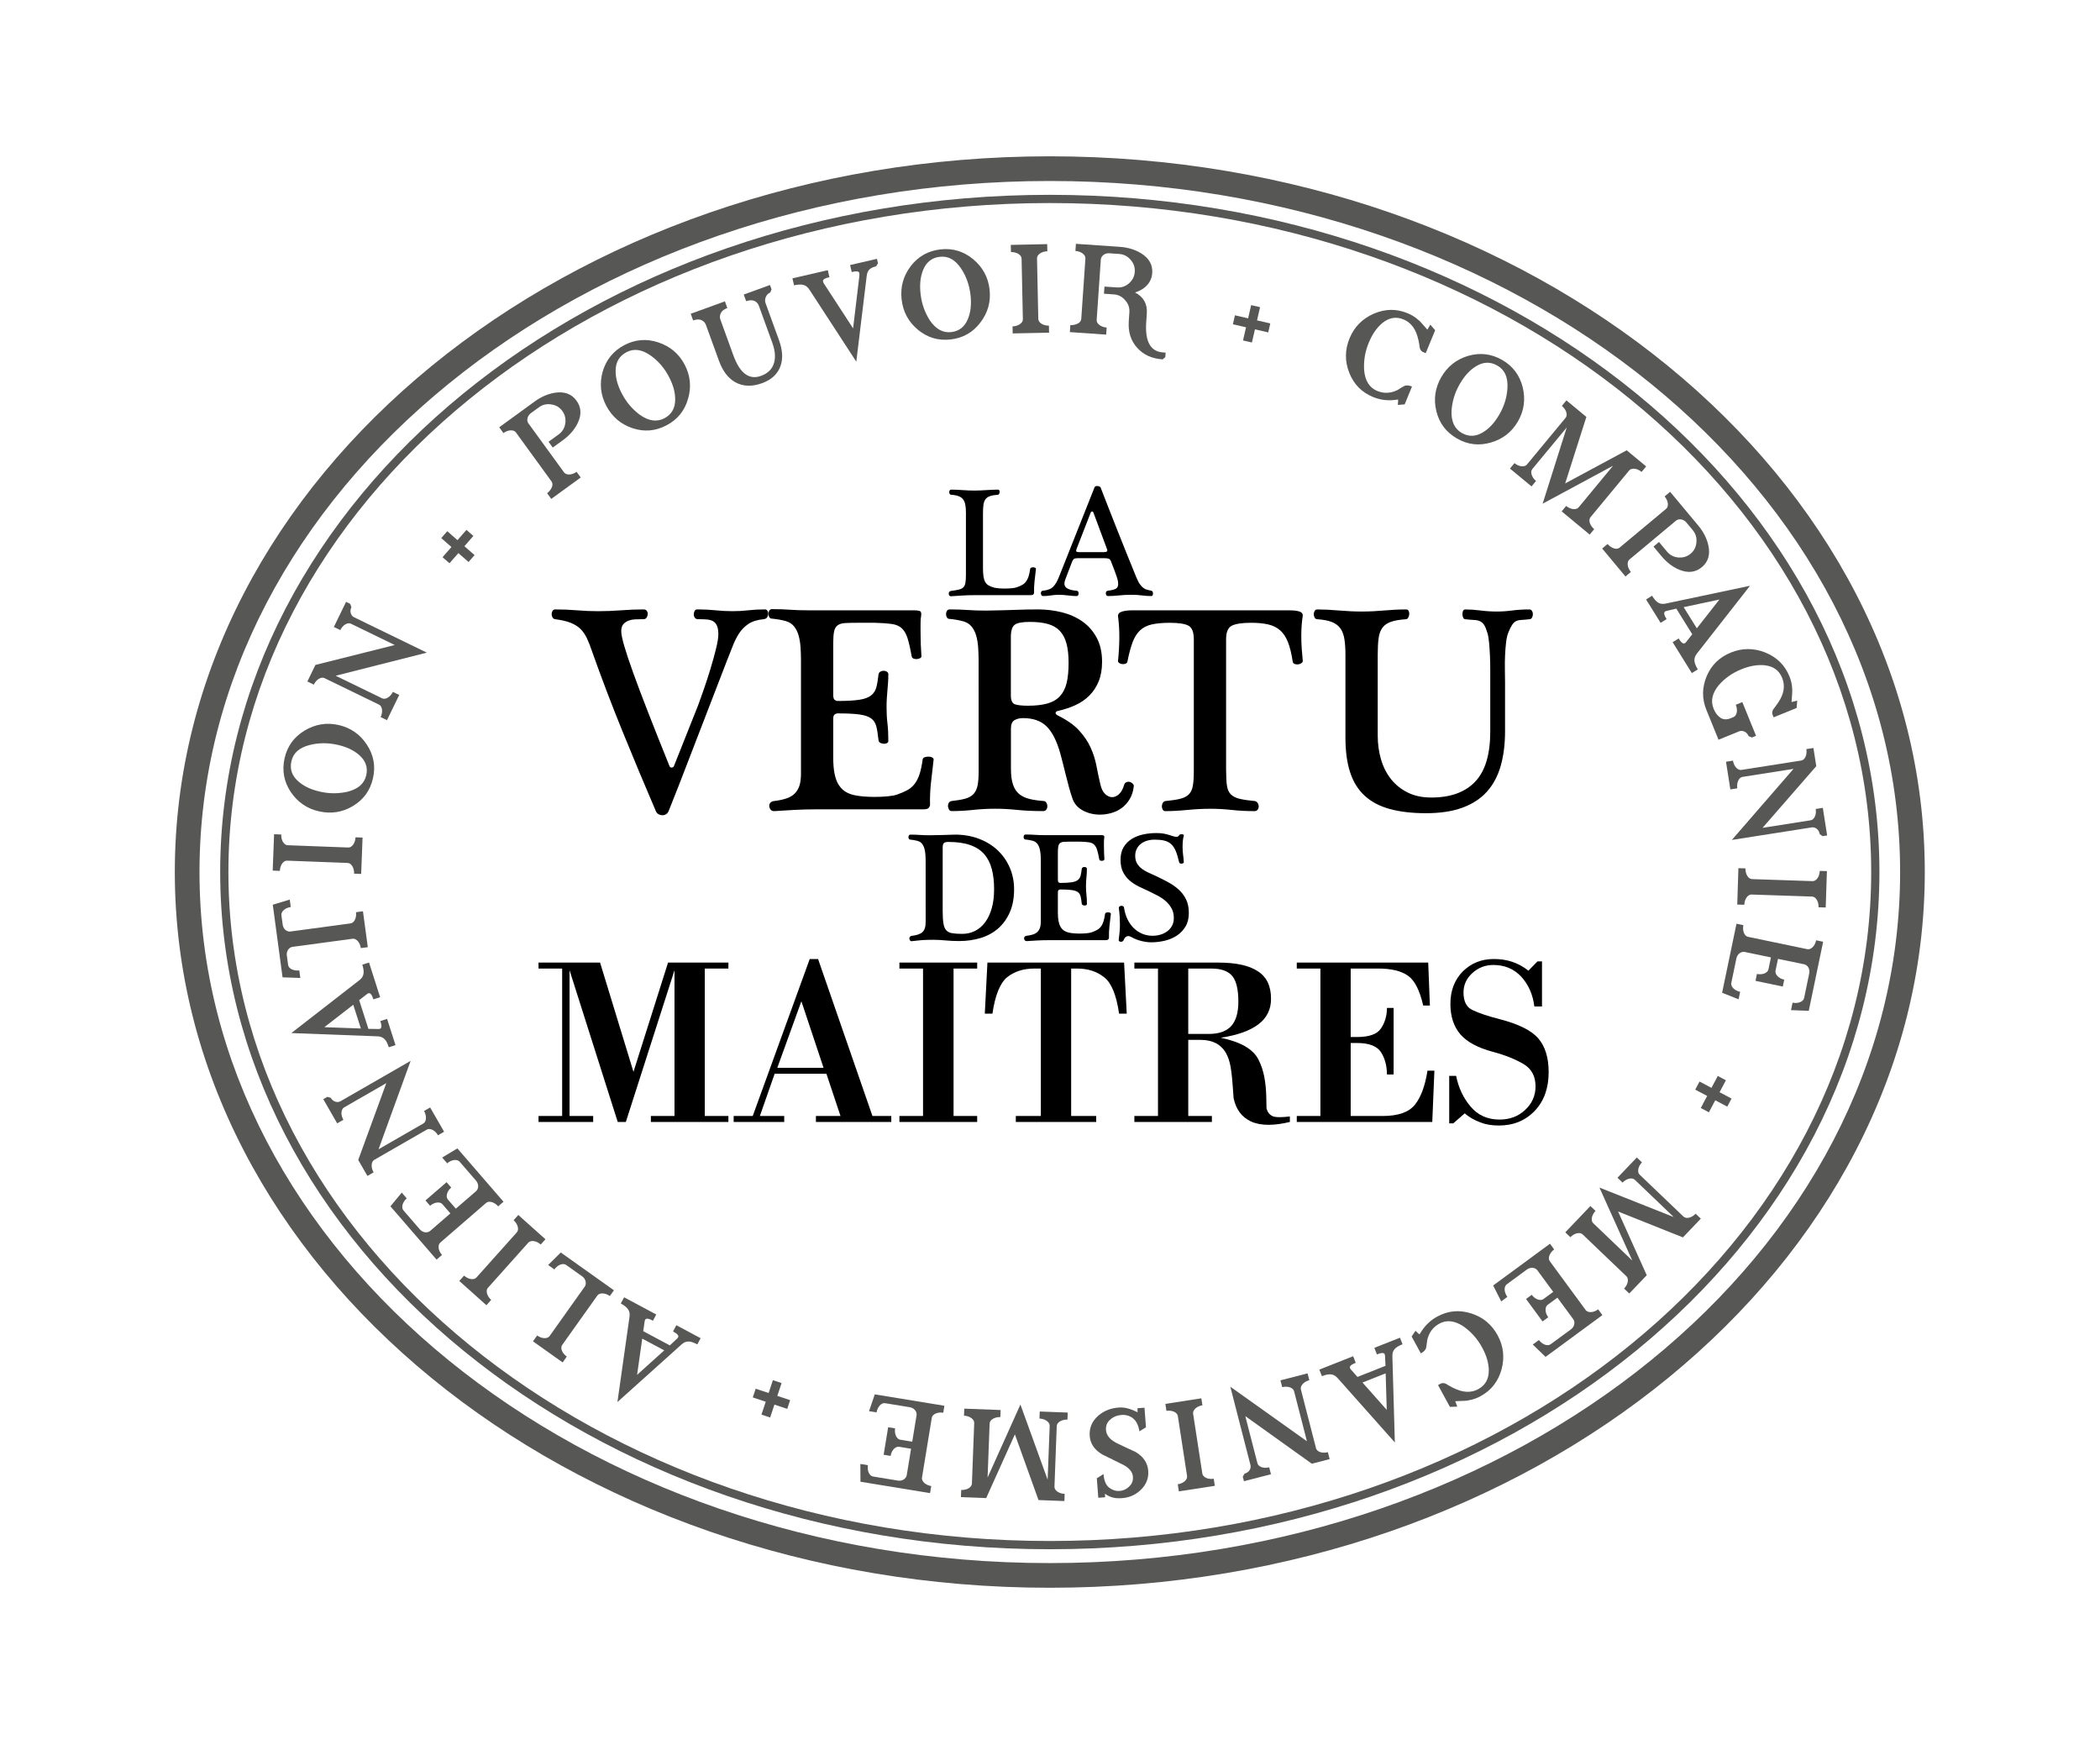 <?xml version="1.0" encoding="utf-8"?>
<!-- Generator: Adobe Illustrator 17.0.0, SVG Export Plug-In . SVG Version: 6.00 Build 0)  -->
<!DOCTYPE svg PUBLIC "-//W3C//DTD SVG 1.1//EN" "http://www.w3.org/Graphics/SVG/1.1/DTD/svg11.dtd">
<svg version="1.1" id="Calque_1" xmlns="http://www.w3.org/2000/svg" xmlns:xlink="http://www.w3.org/1999/xlink" x="0px" y="0px"
	 width="170.08px" height="141.73px" viewBox="0 0 170.08 141.73" enable-background="new 0 0 170.08 141.73" xml:space="preserve">
<g>
	<g>
		<g>
			<path fill="#575756" d="M46.69,32.443c0.394,0.542,0.425,1.154,0.091,1.835c-0.258,0.522-0.658,0.98-1.2,1.374l-0.813,0.591
				l-0.341-0.47l0.813-0.591c0.153-0.111,0.274-0.239,0.364-0.386c0.089-0.146,0.149-0.312,0.178-0.496
				c0.028-0.192,0.023-0.372-0.016-0.54c-0.038-0.168-0.114-0.328-0.225-0.481c-0.216-0.298-0.511-0.474-0.885-0.529
				c-0.372-0.063-0.71,0.015-1.013,0.235l-0.648,0.472c-0.068,0.049-0.126,0.109-0.173,0.178c-0.047,0.069-0.079,0.141-0.097,0.216
				c-0.017,0.075-0.022,0.15-0.012,0.225c0.009,0.075,0.037,0.144,0.084,0.207l2.884,3.967c0.048,0.066,0.111,0.114,0.189,0.14
				c0.078,0.027,0.164,0.038,0.256,0.033c0.094-0.005,0.19-0.027,0.289-0.065c0.099-0.037,0.194-0.088,0.283-0.153l0.335,0.462
				l-2.385,1.733l-0.337-0.461c0.087-0.067,0.164-0.143,0.23-0.225c0.066-0.084,0.116-0.167,0.152-0.253
				c0.035-0.085,0.052-0.17,0.05-0.253c-0.002-0.082-0.026-0.156-0.075-0.223l-2.883-3.968c-0.046-0.064-0.108-0.109-0.186-0.136
				c-0.078-0.026-0.164-0.037-0.257-0.032c-0.093,0.005-0.189,0.027-0.287,0.065s-0.193,0.09-0.281,0.155l-0.342-0.469l2.869-2.085
				c0.542-0.394,1.101-0.633,1.677-0.717C45.73,31.691,46.3,31.907,46.69,32.443z"/>
			<path fill="#575756" d="M55.447,29.521c0.468,0.887,0.56,1.815,0.277,2.781c-0.276,0.959-0.855,1.672-1.737,2.136
				c-0.447,0.236-0.9,0.374-1.355,0.413c-0.455,0.04-0.925-0.02-1.405-0.178c-0.945-0.316-1.652-0.919-2.122-1.809
				c-0.465-0.882-0.563-1.805-0.294-2.772c0.282-0.963,0.865-1.677,1.753-2.145c0.876-0.462,1.791-0.537,2.744-0.225
				C54.27,28.042,54.984,28.641,55.447,29.521z M54.172,30.501c-0.191-0.362-0.408-0.683-0.652-0.963
				c-0.244-0.28-0.515-0.527-0.817-0.742c-0.357-0.253-0.698-0.402-1.023-0.447c-0.325-0.045-0.639,0.012-0.945,0.173
				c-0.576,0.304-0.868,0.799-0.875,1.485c-0.005,0.294,0.035,0.596,0.119,0.908c0.084,0.311,0.215,0.636,0.395,0.975
				c0.191,0.362,0.408,0.683,0.651,0.963c0.244,0.28,0.516,0.532,0.818,0.753c0.71,0.493,1.366,0.58,1.967,0.264
				c0.573-0.302,0.864-0.798,0.873-1.489c0.005-0.294-0.035-0.596-0.118-0.907C54.48,31.162,54.35,30.838,54.172,30.501z"/>
			<path fill="#575756" d="M62.38,23.69c-0.156,0.057-0.275,0.175-0.354,0.354c-0.075,0.175-0.081,0.343-0.022,0.505l1.086,2.992
				c0.289,0.795,0.334,1.485,0.134,2.069c-0.227,0.665-0.728,1.138-1.506,1.42c-0.819,0.297-1.545,0.27-2.177-0.083
				c-0.291-0.165-0.545-0.394-0.764-0.685c-0.218-0.292-0.402-0.644-0.551-1.055l-1.055-2.904c-0.059-0.162-0.173-0.286-0.342-0.373
				c-0.168-0.085-0.399-0.081-0.692,0.015l-0.195-0.536l2.77-1.005l0.195,0.536c-0.145,0.06-0.262,0.124-0.347,0.191
				c-0.085,0.068-0.147,0.147-0.185,0.238c-0.081,0.173-0.092,0.342-0.031,0.508l1.051,2.895c0.53,1.46,1.278,2.015,2.245,1.664
				c0.564-0.205,0.917-0.564,1.059-1.076c0.061-0.23,0.078-0.477,0.054-0.745c-0.025-0.266-0.095-0.558-0.21-0.875l-1.087-2.993
				c-0.058-0.163-0.173-0.287-0.341-0.373c-0.175-0.084-0.402-0.08-0.683,0.013l-0.195-0.536l2.124-0.772l0.129,0.355L62.38,23.69z"
				/>
			<path fill="#575756" d="M70.955,21.569c-0.129,0.03-0.238,0.065-0.328,0.107c-0.09,0.043-0.165,0.095-0.225,0.156
				c-0.06,0.063-0.106,0.138-0.141,0.229c-0.034,0.09-0.057,0.196-0.071,0.319l-0.838,6.908l-3.799-5.835
				c-0.132-0.205-0.294-0.332-0.487-0.381c-0.194-0.049-0.445-0.038-0.755,0.034l-0.131-0.565l2.863-0.662l0.131,0.565
				c-0.376,0.086-0.549,0.199-0.517,0.337c0.019,0.083,0.032,0.127,0.04,0.132l2.395,3.677l0.504-4.207
				c0.016-0.11,0.015-0.204-0.002-0.28c-0.032-0.138-0.236-0.164-0.613-0.076l-0.131-0.565l2.174-0.503l0.085,0.367L70.955,21.569z"
				/>
			<path fill="#575756" d="M80.146,23.438c0.113,0.996-0.138,1.894-0.754,2.691c-0.606,0.794-1.405,1.245-2.395,1.358
				c-0.503,0.056-0.974,0.021-1.413-0.109c-0.438-0.129-0.854-0.355-1.245-0.678c-0.765-0.638-1.205-1.456-1.317-2.456
				c-0.112-0.991,0.133-1.887,0.735-2.689c0.613-0.795,1.417-1.247,2.415-1.36c0.984-0.111,1.863,0.152,2.638,0.788
				C79.589,21.632,80.034,22.451,80.146,23.438z M78.602,23.888c-0.046-0.406-0.132-0.784-0.257-1.134
				c-0.125-0.35-0.289-0.679-0.491-0.989c-0.241-0.365-0.505-0.628-0.79-0.788c-0.285-0.161-0.6-0.222-0.944-0.183
				c-0.646,0.073-1.098,0.428-1.355,1.065c-0.112,0.272-0.185,0.568-0.22,0.888c-0.035,0.32-0.031,0.671,0.013,1.052
				c0.045,0.406,0.132,0.785,0.256,1.135c0.125,0.349,0.287,0.683,0.488,0.998c0.483,0.717,1.063,1.037,1.737,0.962
				c0.644-0.073,1.095-0.429,1.355-1.069c0.112-0.272,0.185-0.568,0.22-0.888C78.649,24.615,78.645,24.266,78.602,23.888z"/>
			<path fill="#575756" d="M82.019,27l-0.013-0.571c0.11-0.002,0.216-0.018,0.317-0.049c0.102-0.031,0.191-0.072,0.269-0.124
				c0.077-0.052,0.139-0.113,0.185-0.181c0.046-0.068,0.067-0.144,0.066-0.225l-0.104-4.904c-0.002-0.079-0.026-0.152-0.075-0.218
				c-0.049-0.066-0.113-0.125-0.193-0.173c-0.079-0.048-0.171-0.085-0.274-0.11c-0.103-0.024-0.209-0.035-0.319-0.033l-0.013-0.58
				l2.947-0.063l0.013,0.58c-0.11,0.002-0.216,0.017-0.317,0.047c-0.102,0.028-0.191,0.069-0.269,0.121
				c-0.077,0.052-0.139,0.112-0.185,0.181c-0.045,0.068-0.067,0.142-0.066,0.221l0.104,4.905c0.001,0.081,0.026,0.155,0.075,0.223
				c0.048,0.066,0.113,0.125,0.192,0.173c0.08,0.049,0.171,0.086,0.274,0.113c0.103,0.026,0.209,0.038,0.319,0.035l0.012,0.571
				L82.019,27z"/>
			<path fill="#575756" d="M94.168,29.102c-0.439-0.031-0.829-0.123-1.17-0.276c-0.341-0.155-0.642-0.377-0.903-0.669
				c-0.509-0.562-0.735-1.28-0.675-2.155l0.049-0.715c0.025-0.374-0.089-0.7-0.345-0.978c-0.239-0.288-0.546-0.445-0.923-0.47
				l-0.791-0.055l0.04-0.578l1.002,0.069c0.189,0.013,0.364-0.008,0.527-0.063c0.163-0.055,0.315-0.145,0.455-0.266
				c0.145-0.129,0.255-0.27,0.335-0.425c0.078-0.154,0.124-0.325,0.136-0.513c0.025-0.367-0.088-0.692-0.34-0.974
				c-0.245-0.287-0.555-0.445-0.927-0.47l-0.799-0.055c-0.085-0.005-0.167,0.003-0.248,0.025c-0.08,0.023-0.151,0.057-0.213,0.104
				c-0.061,0.046-0.113,0.102-0.153,0.165c-0.041,0.064-0.064,0.135-0.069,0.213l-0.336,4.894c-0.005,0.081,0.013,0.157,0.055,0.228
				c0.043,0.07,0.101,0.133,0.176,0.186c0.075,0.054,0.163,0.099,0.263,0.134c0.099,0.035,0.205,0.058,0.315,0.069l-0.039,0.569
				l-2.941-0.203l0.039-0.569c0.11,0.005,0.217-0.004,0.321-0.025c0.104-0.021,0.197-0.054,0.278-0.096
				c0.082-0.044,0.149-0.097,0.2-0.161c0.052-0.065,0.081-0.137,0.085-0.218l0.336-4.894c0.005-0.078-0.013-0.153-0.055-0.223
				c-0.043-0.071-0.102-0.134-0.176-0.189c-0.075-0.056-0.163-0.1-0.263-0.134s-0.205-0.055-0.315-0.062l0.04-0.579l3.538,0.244
				c0.669,0.045,1.25,0.221,1.746,0.526c0.644,0.401,0.943,0.932,0.897,1.593c-0.035,0.525-0.283,0.947-0.74,1.268
				c-0.188,0.125-0.405,0.229-0.65,0.31c0.687,0.359,1.005,0.926,0.952,1.701l-0.049,0.705c-0.107,1.563,0.346,2.378,1.359,2.448
				l0.212,0.015l-0.025,0.363L94.168,29.102z"/>
			<path fill="#575756" d="M101.639,26.669l-0.245,1.066l-0.722-0.165l0.245-1.066l-1.066-0.245l0.168-0.726l1.066,0.245l0.246-1.07
				l0.722,0.165l-0.246,1.071l1.075,0.248l-0.168,0.726L101.639,26.669z"/>
			<path fill="#575756" d="M113.212,32.791c0.023-0.253,0.028-0.399,0.018-0.441c-0.001,0.003-0.01,0.005-0.028,0.008l0.017-0.004
				c-0.375,0.061-0.727,0.073-1.055,0.038c-0.329-0.035-0.644-0.114-0.944-0.236c-0.468-0.193-0.862-0.45-1.181-0.774
				c-0.319-0.324-0.573-0.721-0.76-1.192c-0.186-0.472-0.278-0.939-0.271-1.405c0.005-0.465,0.103-0.927,0.292-1.387
				c0.376-0.916,1.025-1.579,1.945-1.99c0.463-0.2,0.923-0.305,1.379-0.315c0.456-0.01,0.918,0.081,1.386,0.274
				c0.164,0.067,0.319,0.147,0.467,0.241c0.149,0.093,0.288,0.2,0.418,0.322l0.004-0.008c0.065,0.054,0.152,0.143,0.26,0.267
				c0.107,0.124,0.245,0.28,0.412,0.468c0.013,0.012,0.023,0.021,0.032,0.028s0.01,0.01,0.005,0.007
				c-0.004-0.001,0.075-0.135,0.236-0.402l0.39,0.451l-0.764,1.858l-0.223-0.092c-0.058-0.024-0.111-0.064-0.156-0.12
				c-0.047-0.056-0.081-0.128-0.103-0.215c-0.012-0.08-0.025-0.173-0.041-0.28c-0.015-0.107-0.038-0.231-0.068-0.372l-0.004,0.008
				c-0.089-0.427-0.235-0.78-0.435-1.055c-0.201-0.276-0.455-0.478-0.764-0.605c-0.602-0.247-1.169-0.155-1.701,0.28l0.004-0.009
				c-0.232,0.194-0.441,0.422-0.626,0.686c-0.185,0.264-0.349,0.572-0.495,0.924c-0.155,0.378-0.262,0.75-0.322,1.117
				s-0.076,0.736-0.054,1.11c0.077,0.861,0.431,1.422,1.058,1.68c0.288,0.118,0.574,0.168,0.857,0.148
				c0.283-0.019,0.567-0.104,0.853-0.251l-0.022,0.001c0.052-0.033,0.119-0.075,0.204-0.123c0.085-0.048,0.179-0.104,0.283-0.166
				c0.164-0.085,0.378-0.075,0.644,0.035l-0.594,1.444L113.212,32.791z"/>
			<path fill="#575756" d="M122.94,34.121c-0.501,0.869-1.236,1.442-2.205,1.717c-0.959,0.278-1.87,0.168-2.734-0.33
				c-0.438-0.253-0.796-0.562-1.072-0.925c-0.276-0.365-0.476-0.793-0.598-1.285c-0.236-0.967-0.104-1.887,0.399-2.759
				c0.498-0.864,1.227-1.439,2.188-1.726c0.965-0.275,1.881-0.162,2.75,0.339c0.858,0.495,1.41,1.229,1.655,2.202
				C123.564,32.339,123.437,33.261,122.94,34.121z M121.431,33.567c0.205-0.354,0.36-0.708,0.467-1.065
				c0.106-0.355,0.17-0.718,0.191-1.087c0.024-0.437-0.033-0.805-0.166-1.104c-0.135-0.298-0.351-0.535-0.651-0.707
				c-0.564-0.325-1.138-0.308-1.724,0.052c-0.252,0.153-0.486,0.347-0.705,0.585c-0.218,0.237-0.424,0.522-0.615,0.855
				c-0.205,0.354-0.36,0.709-0.467,1.065c-0.106,0.355-0.174,0.719-0.2,1.093c-0.037,0.864,0.238,1.465,0.826,1.805
				c0.562,0.324,1.136,0.305,1.725-0.056c0.251-0.152,0.486-0.347,0.705-0.585C121.037,34.181,121.24,33.897,121.431,33.567z"/>
			<path fill="#575756" d="M126.48,41.409l0.364-0.439c0.085,0.07,0.175,0.127,0.273,0.17c0.097,0.044,0.191,0.071,0.285,0.083
				c0.093,0.011,0.178,0.005,0.257-0.016c0.079-0.022,0.145-0.065,0.198-0.127l2.788-3.367l-5.706,3.075l1.952-6.173l-2.783,3.361
				c-0.052,0.063-0.082,0.135-0.088,0.217c-0.007,0.083,0.004,0.168,0.033,0.257c0.028,0.088,0.073,0.176,0.134,0.264
				c0.061,0.087,0.134,0.165,0.218,0.235l-0.365,0.44l-1.747-1.446l0.365-0.44c0.085,0.07,0.175,0.127,0.272,0.17
				c0.097,0.044,0.191,0.071,0.285,0.083c0.093,0.011,0.178,0.005,0.258-0.016c0.079-0.022,0.145-0.065,0.197-0.127l3.128-3.777
				c0.05-0.061,0.078-0.132,0.085-0.215c0.006-0.082-0.004-0.167-0.033-0.256c-0.028-0.088-0.074-0.176-0.135-0.262
				c-0.062-0.085-0.135-0.164-0.22-0.234l0.37-0.447l1.616,1.339l-1.717,5.387l4.983-2.684l1.577,1.305l-0.37,0.447
				c-0.085-0.07-0.175-0.127-0.271-0.173c-0.095-0.045-0.19-0.072-0.283-0.084c-0.093-0.011-0.179-0.005-0.258,0.016
				c-0.079,0.022-0.145,0.063-0.195,0.124l-3.128,3.778c-0.053,0.063-0.082,0.135-0.088,0.217c-0.007,0.082,0.004,0.168,0.033,0.256
				c0.028,0.089,0.073,0.177,0.134,0.265c0.061,0.087,0.134,0.165,0.218,0.235l-0.365,0.44L126.48,41.409z M127.077,34.04
				c-0.008,0.01-0.011,0.024-0.009,0.041L127.077,34.04z"/>
			<path fill="#575756" d="M137.837,45.924c-0.515,0.429-1.122,0.5-1.825,0.214c-0.538-0.223-1.021-0.591-1.451-1.105l-0.644-0.772
				l0.445-0.372l0.644,0.772c0.121,0.145,0.257,0.257,0.41,0.337c0.152,0.08,0.322,0.128,0.508,0.145
				c0.193,0.015,0.372-0.003,0.536-0.052c0.165-0.05,0.321-0.135,0.465-0.255c0.283-0.236,0.438-0.542,0.468-0.919
				c0.038-0.376-0.062-0.708-0.302-0.995l-0.514-0.616c-0.055-0.065-0.118-0.119-0.19-0.161c-0.072-0.043-0.145-0.07-0.222-0.083
				c-0.076-0.013-0.151-0.011-0.225,0.004c-0.075,0.015-0.141,0.047-0.202,0.097l-3.766,3.142c-0.063,0.053-0.105,0.118-0.127,0.198
				c-0.022,0.079-0.026,0.165-0.015,0.258c0.012,0.093,0.039,0.187,0.084,0.284c0.044,0.097,0.101,0.187,0.171,0.272l-0.438,0.365
				l-1.888-2.264l0.438-0.365c0.073,0.083,0.153,0.154,0.24,0.214c0.087,0.061,0.175,0.105,0.262,0.135
				c0.088,0.028,0.173,0.04,0.255,0.033c0.082-0.007,0.155-0.037,0.217-0.089l3.767-3.142c0.06-0.05,0.102-0.115,0.123-0.195
				c0.022-0.079,0.026-0.165,0.015-0.258c-0.012-0.093-0.04-0.186-0.085-0.283c-0.045-0.095-0.102-0.185-0.173-0.27l0.445-0.372
				l2.272,2.724c0.429,0.514,0.705,1.055,0.827,1.625C138.523,44.917,138.346,45.5,137.837,45.924z"/>
			<path fill="#575756" d="M135.467,52.003l0.485-0.301c0.207,0.334,0.374,0.462,0.5,0.384c0.045-0.028,0.078-0.056,0.098-0.084
				l0.506-0.642l-1.29-2.075l-0.645,0.151c-0.056,0.01-0.108,0.022-0.154,0.035c-0.045,0.014-0.083,0.029-0.112,0.047
				c-0.125,0.078-0.085,0.285,0.123,0.618l-0.485,0.301l-1.177-1.895l0.485-0.302c0.089,0.145,0.175,0.264,0.257,0.356
				c0.082,0.094,0.168,0.165,0.257,0.215c0.09,0.049,0.185,0.079,0.283,0.088c0.098,0.009,0.209,0,0.332-0.028l6.804-1.437
				l-4.291,5.478c-0.077,0.096-0.134,0.193-0.168,0.288c-0.035,0.095-0.049,0.195-0.043,0.298c0.007,0.104,0.033,0.213,0.079,0.328
				c0.046,0.115,0.111,0.242,0.195,0.378l-0.484,0.301L135.467,52.003z M136.361,49.165l1.065,1.715l1.828-2.33L136.361,49.165z"/>
			<path fill="#575756" d="M141.621,59.608c-0.032-0.079-0.076-0.15-0.132-0.212c-0.056-0.063-0.118-0.111-0.186-0.145
				c-0.069-0.035-0.142-0.056-0.22-0.063c-0.077-0.008-0.153,0.004-0.225,0.033l-1.673,0.681l-0.973-2.389
				c-0.191-0.469-0.285-0.929-0.281-1.38c0.003-0.451,0.099-0.907,0.288-1.367c0.196-0.46,0.456-0.849,0.781-1.165
				c0.325-0.316,0.718-0.569,1.181-0.758c0.917-0.374,1.845-0.376,2.783-0.007c0.467,0.19,0.865,0.445,1.191,0.763
				c0.326,0.319,0.585,0.713,0.776,1.181c0.066,0.164,0.118,0.331,0.156,0.502c0.037,0.172,0.058,0.346,0.063,0.525l0.008-0.004
				c0.001,0.077-0.002,0.198-0.01,0.363c-0.008,0.165-0.022,0.375-0.044,0.631c0,0.017,0.001,0.031,0.002,0.043
				c0.001,0.011,0.001,0.014-0.002,0.008c0.152-0.035,0.303-0.072,0.454-0.113l-0.048,0.595l-1.861,0.757l-0.084-0.205
				c-0.027-0.067-0.038-0.138-0.031-0.212c0.007-0.075,0.035-0.15,0.081-0.226c0.049-0.064,0.105-0.138,0.17-0.225
				c0.065-0.085,0.138-0.189,0.218-0.31c0.245-0.355,0.395-0.7,0.449-1.035c0.054-0.335,0.015-0.662-0.114-0.98
				c-0.245-0.603-0.71-0.942-1.392-1.017l0.009-0.004c-0.301-0.031-0.611-0.019-0.928,0.034c-0.318,0.053-0.653,0.151-1.005,0.295
				c-0.373,0.152-0.709,0.335-1.009,0.548c-0.3,0.214-0.569,0.457-0.807,0.731c-0.266,0.322-0.435,0.642-0.506,0.959
				c-0.071,0.317-0.041,0.636,0.089,0.957c0.069,0.168,0.15,0.314,0.243,0.434c0.093,0.12,0.196,0.216,0.311,0.288l-0.008,0.004
				c0.242,0.153,0.515,0.166,0.822,0.043l0.232-0.095c0.073-0.029,0.133-0.079,0.179-0.147c0.047-0.068,0.079-0.148,0.095-0.24
				c0.017-0.092,0.019-0.191,0.005-0.298c-0.013-0.106-0.04-0.212-0.084-0.317l0.529-0.215l1.111,2.73l-0.341,0.138L141.621,59.608z
				"/>
			<path fill="#575756" d="M147.379,67.545c-0.013-0.084-0.039-0.162-0.077-0.234c-0.038-0.072-0.087-0.134-0.145-0.183
				c-0.058-0.049-0.125-0.086-0.196-0.11c-0.072-0.024-0.147-0.029-0.225-0.017l-6.472,1.016l4.992-5.754l-4.127,0.648
				c-0.081,0.013-0.151,0.047-0.211,0.105c-0.059,0.057-0.108,0.128-0.145,0.214c-0.038,0.085-0.063,0.181-0.075,0.286
				c-0.012,0.105-0.01,0.212,0.008,0.321l-0.564,0.088l-0.352-2.241l0.564-0.088c0.017,0.109,0.047,0.212,0.091,0.307
				c0.045,0.097,0.097,0.18,0.159,0.25c0.062,0.07,0.129,0.123,0.204,0.159c0.075,0.035,0.152,0.047,0.233,0.035l4.845-0.761
				c0.078-0.013,0.146-0.047,0.205-0.104c0.06-0.056,0.108-0.128,0.145-0.214c0.038-0.085,0.062-0.181,0.072-0.286
				c0.01-0.105,0.007-0.212-0.01-0.321l0.573-0.09l0.231,1.472l-4.353,4.995l3.895-0.612c0.077-0.013,0.145-0.047,0.205-0.104
				c0.059-0.057,0.108-0.127,0.145-0.212c0.037-0.085,0.062-0.179,0.072-0.284c0.011-0.105,0.008-0.211-0.008-0.316l0.573-0.09
				l0.351,2.232l-0.373,0.058L147.379,67.545z M145.508,61.99c-0.014,0.012-0.025,0.022-0.033,0.029
				c-0.008,0.008-0.018,0.017-0.029,0.028L145.508,61.99z"/>
			<path fill="#575756" d="M140.795,70.301l0.571,0.02c-0.004,0.11,0.007,0.216,0.032,0.319c0.025,0.103,0.061,0.195,0.109,0.275
				c0.048,0.08,0.105,0.145,0.17,0.194c0.066,0.049,0.14,0.075,0.222,0.079l4.903,0.164c0.079,0.003,0.152-0.019,0.221-0.064
				c0.07-0.045,0.13-0.105,0.184-0.183c0.053-0.076,0.095-0.165,0.125-0.266c0.03-0.102,0.047-0.207,0.051-0.316l0.58,0.019
				l-0.098,2.946l-0.58-0.019c0.004-0.11-0.005-0.216-0.029-0.319c-0.024-0.103-0.059-0.195-0.106-0.275
				c-0.047-0.081-0.105-0.145-0.17-0.195c-0.065-0.049-0.138-0.075-0.216-0.078l-4.903-0.164c-0.082-0.003-0.157,0.018-0.226,0.063
				s-0.13,0.106-0.183,0.183c-0.053,0.076-0.095,0.165-0.127,0.266c-0.032,0.102-0.049,0.207-0.054,0.316l-0.57-0.019
				L140.795,70.301z"/>
			<path fill="#575756" d="M139.474,80.392l1.165-5.591l0.559,0.116c-0.023,0.107-0.031,0.214-0.024,0.32
				c0.006,0.106,0.026,0.203,0.06,0.289c0.033,0.087,0.078,0.161,0.135,0.221c0.056,0.061,0.125,0.099,0.205,0.115l4.802,1
				c0.076,0.016,0.154,0.008,0.229-0.025c0.076-0.032,0.146-0.082,0.212-0.148c0.065-0.067,0.122-0.147,0.168-0.242
				c0.047-0.095,0.082-0.195,0.104-0.304l0.568,0.118l-1.164,5.592l-1.439-0.054l0.126-0.605c0.104,0.022,0.209,0.029,0.315,0.022
				c0.105-0.006,0.202-0.026,0.287-0.061c0.085-0.034,0.159-0.079,0.219-0.137c0.061-0.058,0.098-0.125,0.115-0.203l0.413-1.985
				c0.017-0.083,0.021-0.165,0.011-0.248c-0.01-0.083-0.034-0.157-0.072-0.225c-0.037-0.067-0.085-0.125-0.145-0.175
				c-0.058-0.049-0.126-0.081-0.204-0.097L144,77.647l-0.2,0.96c-0.016,0.076-0.008,0.155,0.024,0.232s0.081,0.148,0.145,0.214
				c0.065,0.065,0.145,0.122,0.236,0.17c0.093,0.048,0.194,0.084,0.301,0.106l-0.116,0.559l-2.212-0.461l0.116-0.559
				c0.105,0.022,0.209,0.029,0.315,0.022c0.106-0.006,0.202-0.027,0.287-0.061s0.158-0.079,0.218-0.137
				c0.061-0.058,0.098-0.126,0.115-0.203l0.2-0.96l-2.115-0.44c-0.081-0.017-0.157-0.015-0.231,0.007
				c-0.074,0.022-0.141,0.056-0.202,0.103c-0.061,0.046-0.114,0.105-0.157,0.177c-0.044,0.071-0.075,0.148-0.092,0.232l-0.413,1.985
				c-0.016,0.076-0.008,0.154,0.024,0.231c0.032,0.077,0.081,0.149,0.148,0.214c0.066,0.065,0.147,0.123,0.241,0.171
				c0.095,0.048,0.195,0.084,0.303,0.106l-0.126,0.605L139.474,80.392z"/>
			<path fill="#575756" d="M138.264,88.748l-0.966-0.514l0.348-0.654l0.965,0.514l0.514-0.966l0.658,0.35l-0.514,0.966l0.97,0.515
				l-0.347,0.654l-0.971-0.515l-0.518,0.975l-0.657-0.35L138.264,88.748z"/>
			<path fill="#575756" d="M128.808,97.661l0.413,0.395c-0.075,0.079-0.138,0.165-0.189,0.26c-0.05,0.093-0.084,0.185-0.102,0.277
				c-0.017,0.092-0.019,0.177-0.002,0.259c0.016,0.081,0.054,0.149,0.113,0.205l3.16,3.022l-2.661-5.912l6.018,2.386l-3.153-3.015
				c-0.059-0.056-0.129-0.091-0.211-0.104s-0.168-0.008-0.258,0.015c-0.091,0.022-0.182,0.06-0.273,0.115
				c-0.091,0.054-0.175,0.121-0.251,0.2L131,95.37l1.568-1.64l0.413,0.395c-0.076,0.079-0.139,0.165-0.189,0.259
				c-0.05,0.094-0.084,0.186-0.102,0.278c-0.018,0.092-0.019,0.177-0.003,0.258c0.016,0.081,0.054,0.15,0.114,0.206l3.545,3.389
				c0.056,0.055,0.125,0.088,0.207,0.101c0.081,0.013,0.167,0.008,0.258-0.015c0.09-0.022,0.181-0.061,0.271-0.116
				s0.173-0.123,0.249-0.203l0.419,0.402l-1.45,1.517l-5.251-2.097l2.321,5.162l-1.415,1.479l-0.42-0.401
				c0.076-0.079,0.14-0.165,0.191-0.257c0.052-0.093,0.085-0.185,0.104-0.276c0.018-0.091,0.019-0.177,0.003-0.258
				s-0.053-0.148-0.109-0.203l-3.545-3.389c-0.059-0.056-0.129-0.091-0.211-0.104c-0.082-0.013-0.168-0.008-0.258,0.014
				c-0.091,0.022-0.182,0.061-0.273,0.115c-0.091,0.054-0.175,0.121-0.251,0.2l-0.413-0.395L128.808,97.661z M136.117,98.78
				c-0.009-0.008-0.023-0.013-0.04-0.013L136.117,98.78z"/>
			<path fill="#575756" d="M120.932,104.097l4.602-3.382l0.338,0.46c-0.088,0.065-0.165,0.139-0.232,0.223
				c-0.065,0.084-0.115,0.168-0.148,0.255c-0.034,0.087-0.049,0.172-0.047,0.255s0.027,0.156,0.075,0.223l2.905,3.953
				c0.047,0.063,0.109,0.108,0.187,0.135c0.077,0.026,0.164,0.036,0.256,0.031c0.093-0.005,0.189-0.028,0.287-0.067
				c0.098-0.039,0.192-0.091,0.28-0.156l0.344,0.468l-4.603,3.382l-1.035-1.001l0.498-0.366c0.063,0.086,0.136,0.162,0.22,0.227
				c0.084,0.065,0.168,0.115,0.254,0.147c0.086,0.032,0.171,0.047,0.255,0.044c0.084-0.003,0.157-0.027,0.221-0.075l1.635-1.201
				c0.068-0.05,0.126-0.109,0.174-0.177c0.047-0.068,0.08-0.139,0.097-0.215c0.017-0.075,0.02-0.15,0.01-0.226
				c-0.011-0.075-0.04-0.145-0.086-0.209l-1.282-1.744l-0.791,0.581c-0.063,0.046-0.109,0.109-0.136,0.188
				c-0.028,0.079-0.039,0.165-0.034,0.256c0.005,0.092,0.026,0.186,0.063,0.285c0.037,0.097,0.088,0.191,0.153,0.28l-0.46,0.337
				l-1.337-1.82l0.46-0.338c0.063,0.086,0.136,0.162,0.22,0.227s0.168,0.115,0.255,0.147c0.085,0.032,0.171,0.047,0.255,0.044
				c0.084-0.003,0.157-0.027,0.221-0.075l0.79-0.581l-1.279-1.74c-0.048-0.066-0.107-0.115-0.176-0.149
				c-0.069-0.033-0.142-0.053-0.218-0.058s-0.155,0.003-0.235,0.026c-0.08,0.024-0.155,0.061-0.223,0.111l-1.635,1.201
				c-0.064,0.046-0.109,0.109-0.136,0.188c-0.028,0.079-0.039,0.165-0.033,0.258c0.006,0.093,0.028,0.189,0.065,0.288
				c0.038,0.099,0.089,0.194,0.155,0.282l-0.497,0.366L120.932,104.097z"/>
			<path fill="#575756" d="M114.64,107.764c0.182,0.176,0.292,0.274,0.331,0.292c-0.001-0.003,0.003-0.012,0.012-0.027l-0.008,0.015
				c0.19-0.329,0.402-0.61,0.637-0.843c0.235-0.234,0.495-0.427,0.779-0.582c0.445-0.242,0.893-0.385,1.345-0.428
				c0.452-0.045,0.92,0.01,1.404,0.162s0.905,0.377,1.261,0.675c0.357,0.298,0.655,0.665,0.892,1.101
				c0.474,0.87,0.58,1.792,0.317,2.765c-0.136,0.486-0.345,0.909-0.625,1.269c-0.28,0.36-0.643,0.661-1.087,0.903
				c-0.155,0.084-0.315,0.155-0.482,0.211c-0.166,0.056-0.337,0.097-0.514,0.121l0.005,0.008c-0.084,0.017-0.207,0.028-0.372,0.033
				c-0.164,0.005-0.372,0.013-0.623,0.025c-0.017,0.002-0.031,0.004-0.043,0.006c-0.011,0.003-0.014,0.002-0.008-0.001
				c0.003-0.002,0.057,0.145,0.163,0.437l-0.596,0.019l-0.96-1.765l0.212-0.115c0.055-0.03,0.12-0.045,0.193-0.045
				c0.074-0.001,0.15,0.018,0.232,0.056c0.069,0.042,0.15,0.09,0.242,0.145c0.093,0.055,0.204,0.115,0.333,0.182l-0.005-0.008
				c0.388,0.2,0.754,0.31,1.095,0.328c0.342,0.018,0.658-0.052,0.951-0.212c0.572-0.311,0.856-0.81,0.855-1.496l0.005,0.008
				c-0.004-0.303-0.049-0.609-0.137-0.918c-0.088-0.31-0.223-0.633-0.405-0.966c-0.195-0.359-0.417-0.677-0.665-0.955
				c-0.247-0.277-0.523-0.525-0.827-0.742c-0.717-0.483-1.375-0.562-1.971-0.237c-0.274,0.148-0.492,0.339-0.655,0.571
				c-0.164,0.232-0.278,0.505-0.343,0.82l0.012-0.017c-0.005,0.061-0.017,0.139-0.033,0.235s-0.033,0.205-0.049,0.325
				c-0.037,0.182-0.182,0.34-0.433,0.477l-0.746-1.371L114.64,107.764z"/>
			<path fill="#575756" d="M109.591,109.823l0.21,0.53c-0.365,0.145-0.521,0.285-0.466,0.424c0.019,0.049,0.041,0.086,0.065,0.111
				l0.541,0.612l2.272-0.898l-0.033-0.662c0.001-0.058-0.001-0.11-0.006-0.157c-0.005-0.047-0.014-0.086-0.026-0.118
				c-0.055-0.137-0.265-0.134-0.63,0.01l-0.21-0.53l2.075-0.821l0.21,0.531c-0.158,0.063-0.29,0.125-0.397,0.19
				c-0.106,0.064-0.192,0.136-0.257,0.215c-0.065,0.08-0.111,0.167-0.137,0.263c-0.026,0.095-0.037,0.205-0.031,0.332l0.199,6.951
				l-4.624-5.2c-0.081-0.093-0.165-0.165-0.253-0.217c-0.087-0.052-0.184-0.083-0.286-0.095c-0.103-0.012-0.215-0.005-0.337,0.019
				c-0.123,0.025-0.257,0.067-0.407,0.125l-0.209-0.53L109.591,109.823z M112.225,111.211l-1.877,0.742l1.966,2.215L112.225,111.211
				z"/>
			<path fill="#575756" d="M100.798,119.33c0.083-0.021,0.157-0.054,0.225-0.099c0.067-0.045,0.124-0.099,0.167-0.163
				c0.045-0.063,0.075-0.132,0.091-0.206c0.016-0.075,0.015-0.149-0.005-0.225l-1.632-6.345l6.206,4.418l-1.041-4.047
				c-0.021-0.079-0.062-0.145-0.125-0.199c-0.063-0.054-0.138-0.095-0.226-0.125c-0.088-0.029-0.186-0.045-0.292-0.047
				c-0.106-0.002-0.212,0.011-0.319,0.038l-0.143-0.553l2.197-0.565l0.142,0.553c-0.106,0.027-0.205,0.067-0.298,0.12
				c-0.092,0.054-0.169,0.114-0.233,0.182c-0.064,0.068-0.11,0.141-0.138,0.218c-0.029,0.077-0.033,0.155-0.013,0.235l1.223,4.75
				c0.019,0.076,0.061,0.141,0.123,0.195c0.063,0.054,0.138,0.095,0.227,0.125c0.088,0.028,0.185,0.044,0.292,0.045
				c0.105,0,0.212-0.013,0.318-0.041l0.145,0.562l-1.444,0.372l-5.388-3.854l0.983,3.818c0.019,0.076,0.061,0.141,0.123,0.195
				c0.063,0.054,0.137,0.095,0.225,0.125c0.087,0.03,0.184,0.045,0.289,0.045c0.106,0.001,0.211-0.013,0.315-0.039l0.145,0.562
				l-2.188,0.563l-0.095-0.365L100.798,119.33z M106.148,116.937c-0.013-0.013-0.024-0.023-0.032-0.031
				c-0.008-0.008-0.019-0.016-0.031-0.026L106.148,116.937z"/>
			<path fill="#575756" d="M97.297,113.233l0.087,0.564c-0.109,0.017-0.212,0.047-0.308,0.09s-0.18,0.096-0.25,0.158
				c-0.07,0.062-0.123,0.129-0.159,0.204c-0.036,0.075-0.048,0.151-0.035,0.232l0.746,4.848c0.012,0.077,0.046,0.146,0.104,0.205
				c0.056,0.06,0.128,0.109,0.214,0.146c0.085,0.037,0.181,0.062,0.285,0.073c0.105,0.011,0.212,0.008,0.321-0.008l0.088,0.573
				l-2.914,0.449l-0.088-0.574c0.109-0.016,0.212-0.046,0.308-0.088c0.097-0.043,0.18-0.094,0.25-0.155
				c0.07-0.062,0.123-0.129,0.159-0.204c0.036-0.075,0.049-0.15,0.036-0.227l-0.746-4.848c-0.013-0.081-0.047-0.151-0.104-0.211
				c-0.056-0.059-0.127-0.108-0.214-0.145c-0.085-0.038-0.18-0.063-0.285-0.075c-0.105-0.013-0.213-0.01-0.322,0.006l-0.086-0.564
				L97.297,113.233z"/>
			<path fill="#575756" d="M88.257,116.293c-0.049-0.659,0.184-1.212,0.699-1.661c0.228-0.194,0.479-0.345,0.751-0.454
				c0.273-0.109,0.575-0.175,0.907-0.2c0.225-0.017,0.461,0.005,0.705,0.067c0.244,0.062,0.505,0.164,0.784,0.303l-0.01-0.009
				c0.016,0.005,0.026,0.009,0.031,0.013c0.005,0.003,0.011,0.006,0.017,0.013c-0.006-0.008-0.011-0.041-0.012-0.095
				c-0.001-0.055-0.002-0.134-0.004-0.235l0.569-0.043l0.119,1.589l-0.529,0.324c-0.085-0.508-0.266-0.864-0.544-1.066l0.01-0.001
				c-0.271-0.197-0.575-0.284-0.914-0.258c-0.367,0.028-0.673,0.153-0.918,0.376c-0.131,0.111-0.223,0.237-0.279,0.38
				c-0.055,0.143-0.076,0.296-0.065,0.459c0.015,0.204,0.088,0.391,0.22,0.563c0.131,0.172,0.325,0.326,0.581,0.465l-0.009,0.001
				c0.265,0.125,0.534,0.253,0.806,0.382s0.544,0.255,0.811,0.376c0.628,0.378,0.965,0.883,1.012,1.513
				c0.045,0.605-0.156,1.124-0.607,1.555l0.008-0.01c-0.411,0.406-0.917,0.631-1.52,0.676c-0.169,0.013-0.322,0.013-0.456,0.001
				c-0.135-0.013-0.253-0.035-0.353-0.068c-0.081-0.023-0.17-0.056-0.268-0.103c-0.098-0.047-0.204-0.109-0.316-0.189
				c0.014,0.056,0.021,0.152,0.022,0.287l-0.555,0.042l-0.118-1.58l0.542-0.339c0.02,0.266,0.067,0.489,0.143,0.668
				c0.075,0.179,0.175,0.319,0.298,0.42c0.127,0.098,0.261,0.172,0.402,0.221s0.292,0.068,0.452,0.056
				c0.316-0.024,0.585-0.152,0.804-0.382c0.112-0.109,0.189-0.227,0.234-0.354c0.045-0.127,0.061-0.266,0.049-0.42
				c-0.014-0.185-0.087-0.36-0.221-0.525s-0.334-0.318-0.6-0.458l0.001,0.009c-0.266-0.137-0.539-0.274-0.818-0.409
				c-0.28-0.135-0.553-0.268-0.817-0.399C88.652,117.417,88.304,116.917,88.257,116.293z"/>
			<path fill="#575756" d="M81.041,114.18l-0.022,0.571c-0.11-0.004-0.216,0.005-0.32,0.031c-0.103,0.024-0.195,0.06-0.275,0.107
				c-0.081,0.047-0.145,0.104-0.195,0.17c-0.05,0.065-0.076,0.139-0.079,0.221l-0.165,4.369l2.659-5.913l2.205,6.087l0.165-4.359
				c0.003-0.082-0.017-0.157-0.063-0.226c-0.045-0.07-0.105-0.131-0.182-0.185c-0.076-0.054-0.165-0.096-0.266-0.128
				c-0.101-0.032-0.207-0.05-0.316-0.055l0.022-0.57l2.267,0.085l-0.022,0.57c-0.11-0.004-0.216,0.005-0.319,0.031
				c-0.104,0.024-0.195,0.061-0.275,0.107c-0.08,0.047-0.145,0.104-0.195,0.17s-0.076,0.139-0.079,0.221l-0.185,4.902
				c-0.004,0.078,0.017,0.152,0.063,0.222c0.045,0.069,0.105,0.13,0.182,0.184c0.076,0.054,0.165,0.095,0.266,0.126
				c0.102,0.03,0.207,0.047,0.316,0.052l-0.022,0.58l-2.097-0.079l-1.913-5.321l-2.325,5.16l-2.045-0.077l0.022-0.58
				c0.11,0.004,0.216-0.005,0.319-0.028c0.104-0.023,0.195-0.058,0.275-0.105c0.081-0.047,0.145-0.104,0.195-0.17
				c0.05-0.065,0.076-0.138,0.079-0.216l0.185-4.902c0.004-0.082-0.017-0.157-0.062-0.226c-0.045-0.07-0.105-0.131-0.182-0.185
				c-0.076-0.054-0.165-0.095-0.266-0.128c-0.101-0.032-0.206-0.05-0.316-0.054l0.022-0.571L81.041,114.18z M85.049,120.392
				c0.001-0.013-0.005-0.025-0.017-0.038L85.049,120.392z"/>
			<path fill="#575756" d="M70.85,112.912l5.637,0.923l-0.093,0.564c-0.109-0.018-0.215-0.022-0.321-0.01s-0.201,0.035-0.287,0.073
				c-0.085,0.036-0.157,0.085-0.215,0.144c-0.057,0.059-0.093,0.129-0.106,0.209l-0.793,4.841c-0.013,0.077-0.001,0.154,0.035,0.228
				s0.088,0.143,0.157,0.205c0.07,0.062,0.153,0.115,0.249,0.157c0.096,0.043,0.199,0.074,0.307,0.091l-0.094,0.573l-5.637-0.923
				l-0.008-1.44l0.61,0.099c-0.017,0.105-0.02,0.211-0.008,0.316c0.011,0.105,0.035,0.2,0.073,0.285
				c0.037,0.084,0.085,0.155,0.147,0.213c0.061,0.057,0.129,0.093,0.207,0.105l2.002,0.328c0.084,0.014,0.166,0.014,0.248,0
				c0.082-0.014,0.155-0.041,0.221-0.081s0.122-0.09,0.168-0.152c0.047-0.061,0.076-0.13,0.089-0.207l0.35-2.136l-0.969-0.159
				c-0.077-0.013-0.155-0.001-0.23,0.035s-0.145,0.086-0.207,0.155c-0.062,0.067-0.115,0.149-0.159,0.244
				c-0.045,0.095-0.075,0.196-0.093,0.305l-0.563-0.093l0.365-2.229l0.563,0.092c-0.017,0.105-0.02,0.212-0.008,0.316
				c0.011,0.105,0.035,0.2,0.073,0.285c0.037,0.084,0.085,0.155,0.147,0.213c0.061,0.058,0.129,0.093,0.207,0.105l0.969,0.159
				l0.349-2.132c0.013-0.081,0.007-0.157-0.017-0.23c-0.025-0.073-0.062-0.138-0.111-0.198c-0.049-0.059-0.11-0.108-0.183-0.15
				c-0.074-0.04-0.152-0.067-0.235-0.081l-2.002-0.327c-0.077-0.013-0.155-0.002-0.23,0.034c-0.076,0.035-0.145,0.088-0.207,0.157
				c-0.063,0.069-0.115,0.152-0.16,0.248s-0.075,0.198-0.094,0.307l-0.61-0.099L70.85,112.912z"/>
			<path fill="#575756" d="M62.252,112.802l0.345-1.039l0.704,0.234l-0.345,1.038l1.038,0.345l-0.235,0.707l-1.038-0.345
				l-0.346,1.044l-0.704-0.234l0.346-1.043l-1.048-0.348l0.235-0.707L62.252,112.802z"/>
			<path fill="#575756" d="M53.151,106.444l-0.269,0.503c-0.346-0.185-0.555-0.213-0.625-0.082c-0.025,0.047-0.04,0.087-0.044,0.121
				l-0.117,0.809l2.155,1.152l0.484-0.454c0.045-0.036,0.084-0.072,0.115-0.106c0.033-0.035,0.057-0.067,0.074-0.097
				c0.07-0.13-0.069-0.288-0.415-0.473l0.269-0.504l1.967,1.051l-0.269,0.504c-0.15-0.08-0.284-0.14-0.402-0.18
				c-0.118-0.04-0.227-0.058-0.331-0.056c-0.103,0.002-0.199,0.024-0.289,0.065c-0.09,0.041-0.181,0.105-0.274,0.191l-5.174,4.646
				l0.976-6.89c0.019-0.122,0.019-0.233,0.002-0.333c-0.017-0.101-0.055-0.194-0.113-0.28c-0.058-0.085-0.135-0.168-0.233-0.245
				c-0.098-0.077-0.217-0.154-0.359-0.23l0.269-0.503L53.151,106.444z M53.796,109.35l-1.781-0.952l-0.417,2.933L53.796,109.35z"/>
			<path fill="#575756" d="M45.417,101.423l4.305,3.061l-0.331,0.465c-0.09-0.064-0.185-0.114-0.284-0.15
				c-0.099-0.036-0.196-0.056-0.289-0.061s-0.179,0.007-0.256,0.035c-0.077,0.028-0.14,0.075-0.187,0.142l-2.843,3.997
				c-0.045,0.064-0.068,0.137-0.069,0.22c-0.001,0.082,0.016,0.166,0.051,0.253c0.035,0.086,0.086,0.17,0.155,0.252
				c0.068,0.081,0.147,0.153,0.236,0.216l-0.335,0.473l-2.403-1.708l0.336-0.473c0.089,0.065,0.184,0.115,0.283,0.152
				c0.099,0.037,0.195,0.058,0.288,0.063c0.093,0.005,0.178-0.007,0.256-0.035c0.077-0.028,0.139-0.074,0.185-0.138l2.842-3.997
				c0.045-0.065,0.074-0.135,0.083-0.211c0.01-0.075,0.005-0.151-0.013-0.225c-0.018-0.075-0.051-0.147-0.097-0.217
				c-0.047-0.07-0.105-0.129-0.174-0.178l-1.307-0.93c-0.065-0.045-0.138-0.069-0.222-0.07c-0.084-0.002-0.169,0.015-0.255,0.049
				c-0.086,0.035-0.17,0.085-0.253,0.153c-0.082,0.067-0.155,0.145-0.219,0.235l-0.504-0.358L45.417,101.423z"/>
			<path fill="#575756" d="M44.175,100.352l-0.381,0.425c-0.082-0.074-0.17-0.134-0.265-0.18c-0.095-0.047-0.189-0.078-0.28-0.093
				c-0.093-0.015-0.179-0.013-0.259,0.005c-0.08,0.018-0.147,0.059-0.203,0.12l-3.27,3.656c-0.052,0.058-0.084,0.128-0.094,0.21
				c-0.01,0.082-0.002,0.168,0.023,0.257c0.025,0.09,0.067,0.179,0.125,0.267c0.058,0.088,0.128,0.168,0.21,0.242l-0.386,0.432
				l-2.197-1.965l0.387-0.433c0.082,0.074,0.17,0.134,0.265,0.182c0.094,0.048,0.186,0.08,0.279,0.095
				c0.092,0.015,0.178,0.013,0.258-0.005c0.081-0.019,0.146-0.058,0.199-0.116l3.27-3.656c0.055-0.061,0.087-0.133,0.097-0.215
				c0.01-0.081,0.003-0.167-0.023-0.257c-0.025-0.09-0.066-0.179-0.124-0.269c-0.057-0.089-0.127-0.17-0.209-0.244l0.381-0.425
				L44.175,100.352z"/>
			<path fill="#575756" d="M37.043,92.994l3.736,4.319l-0.432,0.374c-0.072-0.084-0.152-0.155-0.24-0.213
				c-0.088-0.059-0.177-0.102-0.266-0.128c-0.09-0.026-0.175-0.035-0.257-0.027c-0.082,0.009-0.155,0.04-0.216,0.094l-3.709,3.209
				c-0.06,0.052-0.099,0.117-0.12,0.196c-0.02,0.08-0.024,0.166-0.01,0.259c0.014,0.093,0.044,0.185,0.09,0.28
				c0.047,0.095,0.106,0.185,0.178,0.266l-0.438,0.38l-3.737-4.319l0.916-1.11l0.404,0.467c-0.081,0.07-0.15,0.149-0.209,0.237
				c-0.058,0.088-0.101,0.176-0.126,0.265c-0.025,0.088-0.033,0.175-0.024,0.257c0.01,0.084,0.04,0.155,0.092,0.214l1.326,1.534
				c0.056,0.065,0.12,0.118,0.191,0.159c0.072,0.043,0.145,0.068,0.221,0.079c0.076,0.012,0.152,0.008,0.226-0.008
				c0.075-0.017,0.142-0.051,0.202-0.102l1.636-1.417l-0.642-0.742c-0.052-0.059-0.118-0.1-0.198-0.122
				c-0.081-0.022-0.167-0.026-0.258-0.014s-0.185,0.041-0.279,0.085c-0.095,0.045-0.184,0.103-0.266,0.175l-0.374-0.432l1.709-1.478
				l0.374,0.432c-0.081,0.07-0.151,0.149-0.209,0.236c-0.059,0.088-0.101,0.177-0.126,0.265c-0.025,0.088-0.033,0.175-0.024,0.257
				c0.01,0.084,0.04,0.155,0.092,0.214l0.642,0.742l1.634-1.413c0.062-0.054,0.106-0.116,0.134-0.188
				c0.027-0.072,0.041-0.145,0.041-0.223c0-0.076-0.015-0.155-0.045-0.232c-0.03-0.078-0.073-0.149-0.128-0.214l-1.327-1.534
				c-0.052-0.059-0.118-0.099-0.198-0.121c-0.081-0.022-0.168-0.026-0.26-0.013c-0.093,0.014-0.186,0.043-0.283,0.088
				c-0.095,0.045-0.185,0.104-0.268,0.176l-0.405-0.468L37.043,92.994z"/>
			<path fill="#575756" d="M26.784,88.896c0.043,0.074,0.095,0.137,0.156,0.191c0.061,0.054,0.128,0.093,0.201,0.118
				c0.073,0.025,0.147,0.035,0.223,0.033c0.076-0.004,0.148-0.025,0.216-0.065l5.678-3.267l-2.6,7.16l3.622-2.085
				c0.071-0.04,0.124-0.098,0.159-0.173s0.055-0.158,0.059-0.252c0.005-0.093-0.006-0.191-0.033-0.294
				c-0.026-0.103-0.067-0.202-0.122-0.297l0.495-0.285l1.131,1.966l-0.495,0.285c-0.055-0.095-0.12-0.181-0.195-0.255
				s-0.155-0.134-0.237-0.176c-0.083-0.043-0.165-0.068-0.247-0.075c-0.082-0.007-0.159,0.01-0.23,0.051l-4.251,2.446
				c-0.068,0.04-0.12,0.096-0.155,0.171c-0.035,0.075-0.055,0.159-0.059,0.252c-0.005,0.093,0.007,0.191,0.035,0.293
				c0.028,0.102,0.069,0.2,0.125,0.296l-0.503,0.289l-0.744-1.291l2.275-6.223l-3.417,1.966c-0.068,0.04-0.12,0.096-0.155,0.171
				c-0.035,0.075-0.055,0.158-0.061,0.25c-0.005,0.092,0.006,0.189,0.034,0.29c0.028,0.102,0.069,0.2,0.122,0.292l-0.502,0.289
				l-1.127-1.958l0.327-0.188L26.784,88.896z M30.52,93.411c0.009-0.015,0.015-0.028,0.021-0.039c0.005-0.01,0.01-0.023,0.017-0.037
				L30.52,93.411z"/>
			<path fill="#575756" d="M30.786,80.75l-0.544,0.175c-0.12-0.374-0.251-0.538-0.391-0.494c-0.051,0.016-0.089,0.035-0.115,0.057
				l-0.646,0.5l0.746,2.326l0.662,0.01c0.058,0.005,0.111,0.006,0.157,0.004c0.047-0.001,0.088-0.008,0.12-0.018
				c0.141-0.045,0.151-0.255,0.031-0.629l0.544-0.175l0.681,2.124l-0.544,0.175c-0.052-0.161-0.106-0.298-0.164-0.408
				c-0.056-0.111-0.123-0.2-0.198-0.271c-0.075-0.07-0.16-0.121-0.253-0.155c-0.093-0.033-0.203-0.051-0.328-0.053l-6.95-0.263
				l5.496-4.269c0.098-0.075,0.175-0.155,0.233-0.238c0.057-0.085,0.095-0.177,0.114-0.279c0.019-0.102,0.02-0.215,0.004-0.338
				c-0.016-0.123-0.049-0.262-0.098-0.414l0.544-0.175L30.786,80.75z M29.227,83.285l-0.616-1.922l-2.34,1.815L29.227,83.285z"/>
			<path fill="#575756" d="M23.548,73.448c-0.105,0.015-0.207,0.043-0.305,0.084c-0.097,0.042-0.181,0.093-0.25,0.152
				c-0.07,0.061-0.123,0.128-0.161,0.203c-0.038,0.075-0.052,0.151-0.04,0.229l0.102,0.757c0.012,0.084,0.035,0.163,0.072,0.235
				c0.037,0.073,0.084,0.135,0.142,0.185c0.057,0.051,0.123,0.089,0.194,0.115c0.071,0.025,0.146,0.033,0.224,0.022l4.862-0.655
				c0.081-0.011,0.152-0.045,0.213-0.1c0.061-0.055,0.111-0.125,0.15-0.208c0.04-0.084,0.067-0.176,0.081-0.28
				c0.015-0.104,0.015-0.21,0-0.319l0.565-0.076l0.392,2.907l-0.565,0.076c-0.015-0.106-0.043-0.207-0.084-0.305
				c-0.043-0.097-0.093-0.181-0.153-0.251c-0.061-0.07-0.127-0.123-0.2-0.161c-0.073-0.038-0.15-0.052-0.232-0.04l-4.861,0.655
				c-0.078,0.01-0.148,0.037-0.211,0.081c-0.063,0.044-0.115,0.098-0.156,0.164s-0.071,0.138-0.088,0.216
				c-0.016,0.079-0.019,0.16-0.007,0.244l0.102,0.757c0.011,0.081,0.045,0.152,0.1,0.213c0.055,0.061,0.125,0.111,0.208,0.15
				c0.084,0.04,0.177,0.066,0.283,0.081c0.105,0.015,0.211,0.015,0.316,0l0.083,0.612l-1.439-0.049l-0.792-5.88l1.376-0.418
				L23.548,73.448z"/>
			<path fill="#575756" d="M29.251,70.769l-0.571-0.022c0.004-0.11-0.005-0.216-0.031-0.319c-0.024-0.104-0.06-0.195-0.107-0.275
				c-0.047-0.08-0.104-0.145-0.17-0.195c-0.065-0.049-0.139-0.076-0.221-0.079l-4.9-0.185c-0.079-0.004-0.153,0.017-0.222,0.063
				c-0.07,0.045-0.131,0.105-0.185,0.182s-0.095,0.165-0.125,0.266c-0.031,0.102-0.048,0.207-0.052,0.316l-0.58-0.022l0.112-2.945
				l0.58,0.022c-0.004,0.11,0.005,0.216,0.028,0.319c0.023,0.104,0.058,0.195,0.105,0.275c0.047,0.08,0.104,0.145,0.17,0.195
				c0.065,0.049,0.138,0.076,0.216,0.079l4.902,0.185c0.082,0.004,0.157-0.017,0.226-0.062c0.07-0.045,0.131-0.105,0.185-0.182
				c0.054-0.076,0.095-0.165,0.128-0.266c0.032-0.102,0.05-0.207,0.054-0.316l0.571,0.022L29.251,70.769z"/>
			<path fill="#575756" d="M27.417,58.708c0.978,0.221,1.744,0.751,2.295,1.595c0.551,0.833,0.717,1.735,0.498,2.707
				c-0.111,0.494-0.299,0.927-0.565,1.299c-0.266,0.372-0.615,0.69-1.048,0.954c-0.854,0.514-1.772,0.66-2.753,0.44
				c-0.973-0.218-1.739-0.744-2.3-1.575c-0.55-0.839-0.715-1.748-0.495-2.726c0.217-0.966,0.754-1.711,1.609-2.235
				C25.529,58.643,26.448,58.49,27.417,58.708z M27.336,60.314c-0.399-0.089-0.784-0.132-1.155-0.129
				c-0.371,0.004-0.736,0.051-1.095,0.141c-0.424,0.108-0.758,0.271-1.004,0.487c-0.245,0.217-0.406,0.495-0.482,0.832
				c-0.143,0.635,0.045,1.179,0.562,1.63c0.221,0.195,0.477,0.361,0.767,0.499c0.292,0.138,0.624,0.249,0.998,0.333
				c0.399,0.09,0.784,0.133,1.155,0.129c0.372-0.004,0.739-0.048,1.104-0.134c0.836-0.222,1.328-0.664,1.477-1.326
				c0.142-0.632-0.047-1.175-0.566-1.63c-0.221-0.195-0.476-0.361-0.767-0.499C28.04,60.509,27.708,60.398,27.336,60.314z"/>
			<path fill="#575756" d="M28.46,49.17c-0.037,0.076-0.06,0.155-0.07,0.236c-0.01,0.081-0.005,0.159,0.015,0.233
				c0.02,0.075,0.053,0.142,0.098,0.203c0.045,0.061,0.104,0.109,0.175,0.143l5.892,2.864l-7.385,1.87l3.758,1.826
				c0.074,0.035,0.151,0.047,0.232,0.035c0.082-0.013,0.162-0.044,0.242-0.093c0.079-0.049,0.155-0.113,0.225-0.193
				c0.07-0.079,0.129-0.168,0.177-0.267l0.514,0.249l-0.992,2.041l-0.514-0.25c0.048-0.099,0.082-0.2,0.101-0.305
				c0.019-0.104,0.024-0.203,0.013-0.295c-0.011-0.093-0.036-0.175-0.076-0.246c-0.04-0.072-0.097-0.126-0.17-0.162l-4.412-2.145
				c-0.07-0.034-0.146-0.045-0.228-0.032c-0.081,0.013-0.162,0.044-0.241,0.093s-0.154,0.114-0.223,0.194
				c-0.068,0.081-0.127,0.17-0.175,0.269l-0.522-0.253l0.651-1.341l6.426-1.612l-3.546-1.724c-0.071-0.034-0.147-0.045-0.228-0.032
				c-0.081,0.013-0.161,0.043-0.241,0.09c-0.079,0.047-0.152,0.111-0.221,0.191c-0.069,0.08-0.126,0.168-0.173,0.265l-0.522-0.253
				l0.987-2.032l0.339,0.165L28.46,49.17z M26.821,54.798c0.018-0.002,0.033-0.004,0.045-0.005c0.011-0.001,0.025-0.004,0.04-0.006
				L26.821,54.798z"/>
			<path fill="#575756" d="M37.613,44.231l0.823,0.721l-0.488,0.557l-0.823-0.721l-0.721,0.823l-0.561-0.491l0.721-0.823
				l-0.827-0.724l0.488-0.557l0.827,0.724l0.727-0.831l0.56,0.491L37.613,44.231z"/>
		</g>
		<g>
			<path fill="#575756" d="M85.024,125.454c-37.05,0-67.191-24.601-67.191-54.84c0-30.238,30.142-54.838,67.191-54.838
				s67.191,24.6,67.191,54.838C152.215,100.853,122.073,125.454,85.024,125.454z M85.024,16.442
				c-36.682,0-66.525,24.302-66.525,54.172c0,29.872,29.843,54.173,66.525,54.173s66.525-24.302,66.525-54.173
				C151.548,40.744,121.706,16.442,85.024,16.442z"/>
		</g>
	</g>
	<g>
		<path d="M53.118,65.683c-0.927-2.158-1.826-4.308-2.698-6.451c-0.872-2.142-1.691-4.293-2.457-6.451
			c-0.145-0.431-0.288-0.799-0.432-1.103s-0.32-0.555-0.527-0.756c-0.208-0.2-0.472-0.363-0.791-0.491
			c-0.32-0.128-0.735-0.224-1.247-0.288c-0.096-0.015-0.168-0.064-0.216-0.144c-0.048-0.08-0.072-0.168-0.072-0.264
			c0-0.096,0.024-0.185,0.072-0.265c0.048-0.08,0.12-0.12,0.216-0.12c0.607,0,1.199,0.024,1.775,0.072
			c0.575,0.048,1.143,0.072,1.703,0.072c0.591,0,1.206-0.024,1.846-0.072c0.639-0.047,1.247-0.072,1.823-0.072
			c0.128,0,0.22,0.04,0.275,0.12c0.056,0.08,0.08,0.173,0.072,0.275c-0.008,0.104-0.04,0.195-0.096,0.275
			c-0.056,0.08-0.14,0.12-0.252,0.12c-0.208,0-0.42,0.005-0.635,0.013c-0.216,0.008-0.407,0.045-0.575,0.108
			c-0.168,0.064-0.307,0.16-0.42,0.287c-0.112,0.128-0.168,0.32-0.168,0.575c0,0.447,0.32,1.559,0.959,3.334
			c0.639,1.775,1.623,4.301,2.949,7.578c0.032,0.08,0.088,0.12,0.168,0.12c0.096,0,0.16-0.04,0.192-0.12l1.966-4.94
			c0.112-0.304,0.26-0.719,0.444-1.247c0.184-0.527,0.364-1.079,0.539-1.655c0.176-0.575,0.328-1.123,0.456-1.643
			c0.127-0.519,0.192-0.915,0.192-1.187c0-0.287-0.036-0.515-0.108-0.683c-0.072-0.168-0.176-0.292-0.312-0.372
			c-0.136-0.079-0.308-0.127-0.515-0.144c-0.208-0.015-0.447-0.024-0.719-0.024c-0.112,0-0.195-0.04-0.252-0.12
			c-0.056-0.08-0.084-0.168-0.084-0.265c0-0.111,0.024-0.207,0.072-0.287c0.047-0.08,0.12-0.12,0.215-0.12
			c0.512,0,0.999,0.024,1.463,0.072c0.464,0.048,0.927,0.072,1.391,0.072c0.447,0,0.875-0.024,1.283-0.072
			c0.408-0.047,0.859-0.072,1.355-0.072c0.08,0,0.144,0.04,0.192,0.12c0.048,0.08,0.067,0.168,0.06,0.265
			c-0.008,0.095-0.04,0.184-0.095,0.264c-0.056,0.08-0.148,0.128-0.275,0.144c-0.512,0.048-0.923,0.176-1.235,0.384
			c-0.312,0.208-0.567,0.468-0.767,0.779c-0.2,0.312-0.376,0.668-0.527,1.067c-0.152,0.399-0.316,0.815-0.492,1.247l-3.813,9.88
			l-0.864,2.182c-0.048,0.112-0.116,0.195-0.205,0.252c-0.088,0.056-0.188,0.084-0.3,0.084s-0.215-0.028-0.312-0.084
			C53.238,65.88,53.165,65.796,53.118,65.683z"/>
		<path d="M74.1,49.424c0.128,0,0.252,0.016,0.372,0.048c0.12,0.033,0.164,0.16,0.132,0.384c-0.033,0.176-0.048,0.376-0.048,0.6
			c0,0.224,0,0.447,0,0.671c0,0.719,0.024,1.391,0.072,2.014c0,0.065-0.035,0.116-0.107,0.156c-0.072,0.04-0.156,0.064-0.253,0.072
			c-0.095,0.008-0.188-0.004-0.275-0.036c-0.088-0.032-0.141-0.095-0.156-0.192c-0.112-0.624-0.225-1.111-0.335-1.463
			c-0.112-0.352-0.268-0.62-0.468-0.804c-0.2-0.185-0.472-0.3-0.815-0.348c-0.345-0.048-0.795-0.08-1.355-0.095h-1.439
			c-0.415,0-0.747,0.008-0.995,0.024c-0.248,0.015-0.444,0.075-0.587,0.18c-0.144,0.104-0.24,0.268-0.287,0.492
			c-0.048,0.224-0.072,0.535-0.072,0.935v4.197c0,0.224,0.04,0.364,0.12,0.42c0.08,0.056,0.16,0.084,0.24,0.084
			c0.735,0,1.315-0.032,1.739-0.096c0.423-0.064,0.743-0.18,0.959-0.347c0.216-0.168,0.36-0.387,0.432-0.66
			c0.072-0.272,0.132-0.624,0.18-1.055c0.015-0.095,0.064-0.168,0.144-0.216c0.08-0.047,0.168-0.072,0.265-0.072
			c0.095,0,0.184,0.024,0.264,0.072c0.08,0.048,0.12,0.12,0.12,0.216c0,0.255-0.008,0.484-0.024,0.684
			c-0.016,0.2-0.033,0.399-0.048,0.599c-0.016,0.2-0.032,0.408-0.048,0.624c-0.015,0.215-0.024,0.468-0.024,0.755
			c0,0.479,0.024,0.915,0.072,1.307c0.048,0.392,0.072,0.867,0.072,1.426c0,0.081-0.04,0.141-0.12,0.18
			c-0.08,0.04-0.168,0.056-0.264,0.048c-0.096-0.008-0.185-0.032-0.265-0.072c-0.08-0.04-0.128-0.108-0.144-0.204
			c-0.048-0.464-0.108-0.84-0.18-1.127c-0.072-0.287-0.216-0.507-0.432-0.66c-0.216-0.152-0.536-0.255-0.959-0.312
			c-0.425-0.056-1.004-0.084-1.739-0.084c-0.08,0-0.16,0.028-0.24,0.084c-0.08,0.056-0.12,0.172-0.12,0.348v3.142
			c0,0.512,0.035,0.947,0.108,1.307c0.072,0.36,0.18,0.655,0.324,0.887c0.145,0.232,0.32,0.415,0.527,0.552
			c0.208,0.136,0.456,0.236,0.744,0.3c0.224,0.047,0.475,0.084,0.755,0.107s0.572,0.036,0.875,0.036
			c0.384,0,0.744-0.015,1.079-0.048c0.335-0.032,0.591-0.08,0.767-0.144c0.319-0.112,0.595-0.232,0.827-0.36
			c0.232-0.128,0.428-0.296,0.588-0.504c0.159-0.207,0.292-0.468,0.395-0.779c0.104-0.312,0.187-0.708,0.252-1.187
			c0.015-0.096,0.072-0.16,0.168-0.192c0.095-0.032,0.2-0.048,0.312-0.048c0.112,0,0.212,0.024,0.3,0.072
			c0.088,0.048,0.124,0.112,0.108,0.192c-0.08,0.671-0.152,1.299-0.216,1.883c-0.064,0.584-0.088,1.179-0.072,1.786
			c0,0.048-0.032,0.115-0.095,0.204s-0.216,0.132-0.455,0.132h-8.705c-0.607,0-1.204,0.015-1.786,0.048
			c-0.585,0.032-1.107,0.064-1.571,0.095c-0.128,0-0.224-0.035-0.287-0.108c-0.065-0.072-0.105-0.159-0.12-0.264
			c-0.015-0.105,0.008-0.2,0.072-0.288c0.064-0.087,0.168-0.139,0.312-0.155c0.384-0.048,0.711-0.115,0.984-0.205
			c0.271-0.087,0.495-0.215,0.671-0.383c0.175-0.168,0.307-0.38,0.395-0.635s0.132-0.584,0.132-0.984v-9.23
			c0-0.352-0.013-0.695-0.036-1.031c-0.024-0.336-0.075-0.648-0.155-0.935c-0.08-0.288-0.205-0.535-0.372-0.744
			c-0.168-0.207-0.395-0.351-0.683-0.432c-0.176-0.047-0.36-0.087-0.552-0.12c-0.192-0.032-0.376-0.056-0.552-0.072
			c-0.095,0-0.168-0.04-0.216-0.12c-0.047-0.079-0.072-0.168-0.072-0.264c0-0.096,0.024-0.184,0.072-0.265
			c0.048-0.079,0.12-0.12,0.216-0.12c0.544,0,1.031,0.016,1.463,0.048c0.431,0.032,0.935,0.047,1.511,0.047L74.1,49.424L74.1,49.424
			z"/>
		<path d="M79.257,53.453c0-0.352-0.013-0.696-0.036-1.032s-0.075-0.647-0.155-0.935c-0.08-0.288-0.205-0.535-0.372-0.744
			c-0.168-0.207-0.395-0.351-0.683-0.432c-0.176-0.047-0.36-0.087-0.552-0.12c-0.192-0.032-0.376-0.056-0.552-0.072
			c-0.095,0-0.168-0.04-0.216-0.12c-0.047-0.08-0.072-0.168-0.072-0.264c0-0.096,0.024-0.185,0.072-0.265
			c0.048-0.08,0.12-0.12,0.216-0.12c0.544,0,1.031,0.016,1.463,0.048c0.431,0.032,0.935,0.047,1.511,0.047
			c0.959-0.015,1.755-0.035,2.386-0.06c0.632-0.024,1.235-0.035,1.81-0.035c0.639,0,1.271,0.076,1.895,0.227
			c0.624,0.152,1.179,0.395,1.666,0.731s0.879,0.776,1.175,1.319c0.296,0.544,0.444,1.199,0.444,1.966
			c0,0.607-0.093,1.135-0.275,1.583c-0.185,0.447-0.435,0.832-0.755,1.151c-0.32,0.32-0.7,0.58-1.139,0.779
			c-0.44,0.2-0.915,0.356-1.427,0.468c-0.112,0.033-0.168,0.088-0.168,0.168c0,0.065,0.056,0.128,0.168,0.192
			c0.751,0.368,1.331,0.775,1.739,1.223c0.408,0.447,0.719,0.912,0.935,1.391c0.216,0.48,0.372,0.971,0.468,1.475
			c0.095,0.505,0.2,0.995,0.312,1.475c0.08,0.367,0.212,0.635,0.395,0.804c0.184,0.168,0.372,0.252,0.564,0.252
			s0.376-0.08,0.552-0.24c0.175-0.159,0.312-0.399,0.408-0.719c0.032-0.127,0.095-0.212,0.192-0.252
			c0.095-0.04,0.187-0.048,0.275-0.024c0.088,0.024,0.168,0.072,0.239,0.144c0.072,0.072,0.1,0.148,0.084,0.227
			c-0.047,0.4-0.159,0.744-0.335,1.032c-0.175,0.287-0.387,0.524-0.635,0.707c-0.248,0.184-0.527,0.319-0.839,0.408
			c-0.312,0.088-0.619,0.132-0.923,0.132c-0.512,0-0.975-0.113-1.391-0.336c-0.415-0.223-0.695-0.544-0.839-0.959
			c-0.096-0.272-0.189-0.567-0.275-0.887c-0.088-0.319-0.173-0.644-0.252-0.971c-0.081-0.327-0.16-0.647-0.24-0.959
			c-0.08-0.312-0.152-0.587-0.216-0.827c-0.287-1.024-0.66-1.759-1.115-2.206c-0.455-0.447-1.091-0.671-1.906-0.671
			c-0.272,0-0.504,0.056-0.695,0.168s-0.287,0.335-0.287,0.671v3.237c0,0.544,0.056,0.979,0.168,1.307
			c0.112,0.328,0.28,0.584,0.504,0.767c0.224,0.184,0.5,0.315,0.827,0.395c0.327,0.08,0.707,0.136,1.139,0.168
			c0.095,0,0.172,0.045,0.227,0.132c0.055,0.087,0.084,0.188,0.084,0.299c0,0.096-0.028,0.185-0.084,0.265
			c-0.056,0.08-0.14,0.12-0.252,0.12c-0.799,0-1.503-0.032-2.11-0.095s-1.199-0.096-1.775-0.096c-0.607,0-1.207,0.033-1.799,0.096
			c-0.591,0.064-1.167,0.095-1.726,0.095c-0.095,0-0.168-0.04-0.216-0.12c-0.047-0.08-0.076-0.168-0.084-0.265
			c-0.008-0.095,0.013-0.187,0.06-0.275c0.048-0.087,0.128-0.139,0.24-0.155c0.447-0.048,0.815-0.112,1.104-0.192
			c0.287-0.08,0.511-0.207,0.671-0.384c0.159-0.175,0.267-0.408,0.324-0.695c0.056-0.287,0.084-0.671,0.084-1.151L79.257,53.453
			L79.257,53.453z M81.87,56.307c0,0.416,0.115,0.66,0.347,0.732c0.232,0.072,0.58,0.108,1.044,0.108
			c0.624,0,1.147-0.061,1.571-0.18c0.424-0.12,0.763-0.319,1.019-0.599c0.256-0.28,0.435-0.639,0.54-1.079
			c0.104-0.44,0.155-0.979,0.155-1.619c0-0.607-0.056-1.123-0.168-1.546c-0.112-0.424-0.292-0.767-0.539-1.032
			c-0.248-0.264-0.572-0.452-0.971-0.564c-0.4-0.112-0.887-0.168-1.463-0.168c-0.624,0-1.035,0.08-1.235,0.24
			c-0.2,0.16-0.3,0.488-0.3,0.983L81.87,56.307L81.87,56.307z"/>
		<path d="M99.305,62.422c0,0.527,0.024,0.939,0.072,1.235c0.048,0.296,0.156,0.524,0.324,0.684c0.168,0.16,0.404,0.275,0.708,0.347
			c0.303,0.072,0.71,0.132,1.223,0.18c0.095,0.016,0.17,0.068,0.227,0.155c0.056,0.088,0.084,0.18,0.084,0.275
			c0,0.096-0.027,0.185-0.084,0.265c-0.057,0.08-0.141,0.12-0.253,0.12c-0.639,0-1.25-0.032-1.835-0.095
			c-0.585-0.064-1.163-0.096-1.738-0.096c-0.607,0-1.235,0.033-1.883,0.096c-0.647,0.064-1.235,0.095-1.763,0.095
			c-0.095,0-0.168-0.04-0.215-0.12c-0.048-0.08-0.072-0.168-0.072-0.265c0-0.095,0.024-0.187,0.072-0.275
			c0.047-0.087,0.12-0.139,0.215-0.155c0.495-0.048,0.891-0.108,1.187-0.18c0.296-0.072,0.527-0.187,0.695-0.347
			s0.28-0.387,0.335-0.684c0.056-0.295,0.084-0.707,0.084-1.235V51.775c0-0.591-0.147-0.963-0.444-1.115
			c-0.296-0.152-0.795-0.227-1.499-0.227c-0.591,0-1.078,0.045-1.463,0.132c-0.384,0.088-0.7,0.248-0.947,0.48
			c-0.248,0.232-0.448,0.548-0.6,0.947c-0.152,0.399-0.292,0.919-0.42,1.559c-0.016,0.095-0.068,0.16-0.156,0.192
			c-0.088,0.032-0.175,0.045-0.264,0.035c-0.088-0.008-0.168-0.035-0.24-0.084c-0.072-0.048-0.108-0.104-0.108-0.168
			c0.064-0.591,0.099-1.195,0.108-1.81c0.008-0.615-0.028-1.227-0.108-1.835c0-0.175,0.112-0.296,0.335-0.36
			c0.224-0.064,0.472-0.096,0.744-0.096h12.83c0.303,0,0.555,0.028,0.755,0.084c0.2,0.056,0.301,0.173,0.301,0.348
			c-0.033,0.192-0.061,0.428-0.085,0.707c-0.024,0.28-0.036,0.588-0.036,0.924s0.013,0.68,0.036,1.031
			c0.024,0.352,0.052,0.687,0.085,1.007c0,0.065-0.04,0.125-0.121,0.18c-0.079,0.056-0.168,0.088-0.263,0.095
			c-0.096,0.008-0.189-0.004-0.275-0.035c-0.088-0.032-0.141-0.096-0.156-0.192c-0.096-0.639-0.224-1.163-0.384-1.571
			c-0.16-0.407-0.372-0.727-0.635-0.959c-0.265-0.232-0.588-0.392-0.972-0.48c-0.384-0.087-0.839-0.132-1.367-0.132
			c-0.719,0-1.238,0.076-1.559,0.227c-0.32,0.152-0.479,0.524-0.479,1.115v10.647H99.305z"/>
		<path d="M121.895,59.209c0,1.04-0.116,1.971-0.348,2.794c-0.232,0.824-0.6,1.519-1.104,2.086
			c-0.504,0.567-1.163,1.003-1.978,1.307c-0.815,0.303-1.806,0.455-2.974,0.455c-1.12,0-2.091-0.112-2.914-0.335
			c-0.824-0.224-1.503-0.579-2.038-1.067c-0.536-0.488-0.932-1.119-1.187-1.895c-0.256-0.775-0.384-1.715-0.384-2.817v-6.715
			c0-0.495-0.028-0.919-0.084-1.271c-0.056-0.351-0.164-0.639-0.324-0.864c-0.16-0.224-0.387-0.395-0.683-0.515
			c-0.296-0.12-0.692-0.195-1.187-0.228c-0.096,0-0.168-0.044-0.216-0.132c-0.048-0.088-0.072-0.18-0.072-0.275
			c0-0.096,0.024-0.185,0.072-0.265c0.048-0.08,0.12-0.12,0.216-0.12c0.511,0,1.095,0.028,1.751,0.084
			c0.655,0.056,1.271,0.084,1.846,0.084c0.336,0,0.652-0.008,0.948-0.024c0.295-0.015,0.583-0.035,0.864-0.06
			c0.279-0.024,0.564-0.045,0.851-0.06c0.288-0.016,0.6-0.024,0.935-0.024c0.095,0,0.164,0.04,0.204,0.12
			c0.04,0.08,0.056,0.168,0.048,0.265c-0.008,0.095-0.035,0.188-0.084,0.275c-0.048,0.087-0.112,0.132-0.192,0.132
			c-0.495,0.033-0.895,0.1-1.199,0.205c-0.304,0.104-0.536,0.264-0.695,0.479c-0.16,0.216-0.265,0.5-0.312,0.852
			c-0.048,0.351-0.072,0.799-0.072,1.343v6.547c0,0.671,0.088,1.311,0.265,1.918c0.175,0.607,0.444,1.139,0.804,1.595
			c0.359,0.456,0.811,0.82,1.355,1.092c0.544,0.272,1.184,0.407,1.918,0.407c1.551,0,2.735-0.427,3.549-1.283
			c0.815-0.855,1.223-2.21,1.223-4.065v-4.053c0-0.255,0-0.567,0-0.935c0-0.384-0.008-0.763-0.024-1.139
			c-0.016-0.375-0.04-0.735-0.072-1.079c-0.033-0.344-0.08-0.612-0.144-0.804c-0.08-0.271-0.165-0.475-0.252-0.612
			c-0.088-0.135-0.196-0.235-0.324-0.3c-0.128-0.064-0.287-0.099-0.479-0.108c-0.192-0.008-0.432-0.027-0.719-0.06
			c-0.08,0-0.141-0.044-0.18-0.132c-0.039-0.088-0.06-0.18-0.06-0.275c0-0.096,0.015-0.185,0.048-0.265
			c0.032-0.08,0.095-0.12,0.192-0.12c0.384,0,0.791,0.028,1.223,0.084c0.431,0.056,0.871,0.084,1.318,0.084
			c0.415,0,0.832-0.028,1.247-0.084c0.415-0.056,0.879-0.084,1.391-0.084c0.096,0,0.168,0.04,0.216,0.12
			c0.048,0.08,0.072,0.168,0.072,0.265c0,0.095-0.024,0.188-0.072,0.275c-0.047,0.088-0.12,0.132-0.216,0.132
			c-0.287,0.033-0.515,0.052-0.683,0.06c-0.168,0.008-0.308,0.045-0.42,0.108c-0.113,0.065-0.212,0.165-0.3,0.3
			c-0.088,0.136-0.188,0.34-0.3,0.612c-0.08,0.192-0.14,0.456-0.18,0.792c-0.04,0.335-0.068,0.692-0.084,1.067
			c-0.016,0.376-0.02,0.755-0.013,1.139c0.008,0.384,0.013,0.719,0.013,1.007v3.979H121.895z"/>
		<path d="M52.715,90.853V90.37h1.913V78.567l-3.941,12.286H50.03l-3.902-12.286V90.37h1.913v0.483h-4.425V90.37h1.913V78.431
			h-1.913v-0.483H48.6l2.705,8.848l2.801-8.848h4.887v0.483H57.08V90.37h1.913v0.483H52.715z"/>
		<path d="M66.082,90.853V90.37h1.99l-1.14-3.42H62.74l-1.197,3.42h1.971v0.483h-4.095V90.37h1.545L65.58,77.66h0.676L70.66,90.37
			h1.526v0.483H66.082z M64.904,81.079l-1.951,5.39H66.7L64.904,81.079z"/>
		<path d="M72.844,90.853V90.37h1.913V78.431h-1.913v-0.483h6.298v0.483h-1.913V90.37h1.913v0.483H72.844z"/>
		<path d="M90.636,82.083c-0.219-1.506-0.619-2.485-1.197-2.936c-0.593-0.476-1.321-0.715-2.183-0.715h-0.502v11.939h2.028v0.483
			h-6.511v-0.483h2.028v-11.94h-0.541c-0.864,0-1.591,0.232-2.183,0.696c-0.58,0.476-0.979,1.462-1.197,2.955H79.76l0.212-4.135
			h11.069l0.213,4.135C91.254,82.083,90.636,82.083,90.636,82.083z"/>
		<path d="M102.728,91.085c-0.54,0-1.011-0.09-1.409-0.27c-0.748-0.348-1.218-0.979-1.41-1.894L99.85,88.09
			c-0.039-0.618-0.096-1.165-0.173-1.642c-0.078-0.476-0.214-0.882-0.406-1.217c-0.413-0.683-1.089-1.024-2.028-1.024h-1.005v6.163
			h1.914v0.483h-6.279V90.37h1.913V78.431h-1.913v-0.483h6.799c1.43,0,2.493,0.232,3.187,0.695c0.722,0.451,1.083,1.197,1.083,2.241
			c0,0.85-0.335,1.533-1.005,2.048c-0.683,0.528-1.707,0.895-3.072,1.101c1.609,0.335,2.627,0.921,3.053,1.758
			c0.218,0.425,0.376,0.888,0.474,1.391c0.096,0.502,0.151,1.043,0.164,1.623l0.019,0.946c0.076,0.296,0.232,0.502,0.463,0.619
			c0.115,0.065,0.321,0.096,0.618,0.096c0.205,0,0.476-0.019,0.812-0.058v0.445C103.823,91.008,103.243,91.085,102.728,91.085z
			 M99.83,79.069c-0.335-0.425-0.902-0.637-1.699-0.637h-1.894v5.294h1.643c0.836,0,1.448-0.212,1.835-0.637
			c0.386-0.425,0.58-1.088,0.58-1.989C100.295,80.158,100.14,79.481,99.83,79.069z"/>
		<path d="M116,90.853h-10.973V90.37h1.913V78.431h-1.913v-0.483h10.645l0.135,3.477h-0.541c-0.283-1.236-0.695-2.041-1.236-2.415
			c-0.541-0.386-1.346-0.58-2.415-0.58h-2.222v5.545h0.521c0.979,0,1.623-0.232,1.932-0.695c0.322-0.476,0.483-1.03,0.483-1.662
			h0.541v5.39h-0.541c0-0.683-0.155-1.275-0.463-1.777c-0.322-0.515-0.973-0.772-1.952-0.772h-0.521v5.912h2.588
			c1.249,0,2.118-0.303,2.608-0.908c0.489-0.605,0.831-1.526,1.024-2.763h0.56L116,90.853z"/>
		<path d="M124.307,89.945c-0.76,0.799-1.733,1.197-2.917,1.197c-0.567,0-1.063-0.084-1.488-0.251
			c-0.489-0.18-0.915-0.425-1.275-0.734l-0.927,0.811h-0.328v-3.844h0.56c0.194,0.965,0.586,1.796,1.179,2.492
			c0.592,0.696,1.371,1.044,2.337,1.044c0.825,0,1.513-0.257,2.066-0.773c0.566-0.527,0.85-1.165,0.85-1.913
			c0-0.811-0.315-1.41-0.946-1.796c-0.67-0.399-1.506-0.735-2.512-1.005c-1.211-0.321-2.086-0.792-2.627-1.41
			c-0.541-0.631-0.811-1.455-0.811-2.474c0-1.055,0.328-1.925,0.985-2.607c0.683-0.683,1.526-1.024,2.531-1.024
			c0.541,0,1.044,0.076,1.506,0.232c0.464,0.155,0.895,0.393,1.295,0.715l0.735-0.754h0.367v3.651h-0.619
			c-0.115-0.953-0.47-1.758-1.063-2.415c-0.593-0.631-1.346-0.946-2.26-0.946c-0.657,0-1.224,0.219-1.7,0.657
			c-0.477,0.438-0.715,0.959-0.715,1.565c0,0.735,0.245,1.211,0.734,1.43c0.502,0.245,1.23,0.489,2.183,0.734
			c1.506,0.386,2.544,0.895,3.11,1.526c0.58,0.657,0.869,1.577,0.869,2.763C125.427,88.117,125.053,89.159,124.307,89.945z"/>
	</g>
	<g>
		<path d="M74.968,69.75c0-0.185-0.005-0.367-0.019-0.544c-0.013-0.177-0.04-0.342-0.082-0.494
			c-0.043-0.152-0.108-0.283-0.196-0.392c-0.088-0.11-0.209-0.186-0.36-0.228c-0.093-0.025-0.19-0.046-0.292-0.063
			c-0.102-0.017-0.198-0.029-0.291-0.038c-0.051,0-0.089-0.021-0.115-0.063c-0.025-0.043-0.038-0.089-0.038-0.14
			c0-0.05,0.013-0.096,0.038-0.139c0.025-0.042,0.064-0.063,0.115-0.063c0.286,0,0.544,0.008,0.772,0.025
			c0.228,0.017,0.494,0.025,0.797,0.025c0.346,0,0.687-0.006,1.025-0.019c0.337-0.013,0.679-0.024,1.025-0.032
			c0.692,0,1.331,0.11,1.918,0.329c0.586,0.219,1.09,0.525,1.513,0.918c0.422,0.392,0.753,0.861,0.994,1.405
			c0.241,0.545,0.36,1.137,0.36,1.778c0,0.708-0.114,1.325-0.342,1.847c-0.227,0.524-0.54,0.96-0.936,1.31
			c-0.396,0.35-0.866,0.61-1.411,0.779c-0.545,0.168-1.133,0.253-1.765,0.253c-0.38,0-0.749-0.017-1.108-0.051
			c-0.358-0.034-0.681-0.051-0.968-0.051c-0.177,0-0.337,0.002-0.481,0.006c-0.144,0.005-0.283,0.01-0.417,0.019
			c-0.135,0.008-0.273,0.021-0.412,0.038c-0.139,0.017-0.293,0.034-0.462,0.051c-0.051,0.008-0.09-0.008-0.12-0.051
			c-0.029-0.042-0.048-0.088-0.056-0.139c-0.008-0.05,0.002-0.101,0.031-0.152c0.03-0.051,0.078-0.08,0.145-0.088
			c0.203-0.025,0.375-0.061,0.519-0.108c0.143-0.046,0.262-0.111,0.355-0.195c0.093-0.085,0.16-0.194,0.203-0.329
			c0.043-0.135,0.063-0.312,0.063-0.532L74.968,69.75L74.968,69.75z M76.348,73.749c0,0.422,0.019,0.758,0.057,1.006
			c0.038,0.249,0.111,0.436,0.221,0.564c0.109,0.126,0.268,0.209,0.475,0.246c0.206,0.038,0.483,0.057,0.829,0.057
			c0.38,0,0.728-0.08,1.045-0.241c0.316-0.16,0.589-0.395,0.816-0.703c0.227-0.307,0.405-0.685,0.532-1.133
			c0.127-0.447,0.19-0.962,0.19-1.545c0-0.615-0.063-1.162-0.19-1.639c-0.126-0.477-0.333-0.877-0.62-1.203
			c-0.287-0.325-0.669-0.569-1.145-0.734c-0.477-0.165-1.061-0.246-1.753-0.246c-0.168,0-0.287,0.029-0.354,0.088
			c-0.067,0.059-0.102,0.173-0.102,0.342L76.348,73.749L76.348,73.749z"/>
		<path d="M89.169,67.623c0.067,0,0.133,0.008,0.195,0.025c0.064,0.017,0.086,0.085,0.07,0.203
			c-0.017,0.093-0.025,0.198-0.025,0.316s0,0.236,0,0.355c0,0.38,0.013,0.734,0.038,1.063c0,0.034-0.019,0.061-0.057,0.083
			c-0.038,0.021-0.082,0.034-0.133,0.038c-0.051,0.005-0.099-0.002-0.145-0.019c-0.046-0.017-0.074-0.051-0.082-0.102
			c-0.059-0.329-0.118-0.586-0.177-0.772c-0.058-0.185-0.141-0.326-0.246-0.424c-0.105-0.097-0.249-0.159-0.43-0.184
			c-0.182-0.025-0.42-0.043-0.715-0.051h-0.759c-0.22,0-0.395,0.004-0.525,0.013c-0.131,0.008-0.234,0.04-0.31,0.095
			c-0.076,0.055-0.127,0.141-0.152,0.26c-0.025,0.118-0.038,0.283-0.038,0.494v2.215c0,0.118,0.021,0.192,0.063,0.221
			c0.043,0.03,0.085,0.045,0.127,0.045c0.387,0,0.695-0.017,0.917-0.051c0.224-0.033,0.393-0.095,0.506-0.184
			c0.114-0.089,0.189-0.205,0.227-0.348c0.038-0.143,0.07-0.329,0.095-0.557c0.008-0.051,0.033-0.088,0.075-0.114
			c0.043-0.025,0.089-0.038,0.139-0.038c0.051,0,0.097,0.013,0.14,0.038c0.042,0.025,0.063,0.063,0.063,0.114
			c0,0.135-0.005,0.255-0.013,0.361c-0.008,0.105-0.017,0.211-0.025,0.316c-0.008,0.105-0.017,0.215-0.025,0.329
			c-0.009,0.114-0.013,0.246-0.013,0.399c0,0.253,0.013,0.483,0.038,0.69c0.025,0.207,0.038,0.458,0.038,0.754
			c0,0.043-0.022,0.074-0.063,0.095c-0.043,0.021-0.089,0.029-0.14,0.025c-0.05-0.004-0.097-0.016-0.139-0.038
			c-0.043-0.021-0.067-0.056-0.075-0.107c-0.025-0.245-0.057-0.443-0.095-0.595c-0.038-0.152-0.114-0.267-0.227-0.348
			c-0.114-0.08-0.283-0.135-0.506-0.165c-0.223-0.029-0.529-0.045-0.917-0.045c-0.043,0-0.085,0.015-0.127,0.045
			c-0.043,0.03-0.063,0.091-0.063,0.184v1.658c0,0.27,0.019,0.5,0.057,0.69c0.038,0.189,0.095,0.346,0.17,0.468
			c0.076,0.123,0.168,0.22,0.278,0.292c0.11,0.072,0.241,0.125,0.392,0.158c0.118,0.025,0.251,0.045,0.399,0.057
			c0.147,0.013,0.302,0.019,0.462,0.019c0.203,0,0.392-0.008,0.57-0.025c0.177-0.017,0.312-0.043,0.405-0.076
			c0.169-0.058,0.315-0.123,0.437-0.19c0.123-0.067,0.225-0.155,0.31-0.265s0.155-0.247,0.209-0.412
			c0.055-0.164,0.099-0.373,0.134-0.626c0.008-0.05,0.038-0.084,0.088-0.101c0.05-0.017,0.105-0.025,0.165-0.025
			c0.058,0,0.112,0.013,0.158,0.038c0.046,0.025,0.065,0.059,0.057,0.102c-0.043,0.355-0.081,0.685-0.115,0.994
			c-0.034,0.308-0.046,0.623-0.038,0.944c0,0.025-0.017,0.061-0.051,0.107c-0.034,0.046-0.114,0.07-0.24,0.07h-4.595
			c-0.321,0-0.635,0.008-0.943,0.025c-0.308,0.017-0.585,0.034-0.829,0.051c-0.067,0-0.118-0.019-0.152-0.057
			c-0.034-0.038-0.055-0.084-0.064-0.139c-0.008-0.055,0.005-0.105,0.038-0.152c0.034-0.046,0.088-0.075,0.165-0.083
			c0.203-0.025,0.375-0.061,0.518-0.107c0.144-0.046,0.262-0.114,0.355-0.203s0.163-0.2,0.209-0.335
			c0.046-0.135,0.07-0.307,0.07-0.519v-4.873c0-0.185-0.005-0.367-0.019-0.545c-0.013-0.177-0.04-0.342-0.082-0.494
			c-0.043-0.152-0.108-0.283-0.196-0.392s-0.209-0.185-0.36-0.227c-0.093-0.025-0.19-0.046-0.292-0.063
			c-0.102-0.017-0.198-0.03-0.291-0.038c-0.051,0-0.089-0.021-0.115-0.063c-0.025-0.043-0.038-0.088-0.038-0.139
			s0.013-0.097,0.038-0.139c0.025-0.043,0.064-0.063,0.115-0.063c0.286,0,0.544,0.008,0.772,0.025
			c0.228,0.017,0.494,0.025,0.797,0.025h4.543V67.623z"/>
		<path d="M91.941,69.294c0,0.253,0.052,0.466,0.158,0.639c0.105,0.173,0.24,0.319,0.405,0.437c0.165,0.118,0.346,0.221,0.545,0.31
			c0.198,0.088,0.39,0.175,0.575,0.26c0.321,0.152,0.639,0.312,0.955,0.481c0.316,0.169,0.601,0.365,0.855,0.589
			c0.254,0.224,0.458,0.489,0.615,0.797c0.156,0.307,0.235,0.681,0.235,1.12c0,0.438-0.091,0.808-0.272,1.107
			c-0.182,0.3-0.417,0.545-0.709,0.735c-0.291,0.189-0.618,0.326-0.981,0.411c-0.363,0.084-0.725,0.126-1.088,0.126
			c-0.236,0-0.502-0.035-0.797-0.107c-0.295-0.072-0.565-0.179-0.81-0.323c-0.043-0.017-0.082-0.034-0.12-0.051
			c-0.038-0.017-0.086-0.025-0.145-0.025c-0.059,0-0.123,0.025-0.19,0.076c-0.067,0.051-0.127,0.139-0.177,0.265
			c-0.025,0.051-0.059,0.085-0.101,0.102c-0.043,0.017-0.086,0.024-0.134,0.019c-0.046-0.004-0.084-0.019-0.114-0.045
			c-0.029-0.025-0.045-0.055-0.045-0.088c0.025-0.185,0.049-0.385,0.07-0.601c0.021-0.215,0.032-0.433,0.032-0.652
			c0-0.219-0.006-0.438-0.019-0.658c-0.013-0.219-0.036-0.447-0.07-0.683c-0.008-0.051,0.008-0.093,0.051-0.127
			c0.042-0.034,0.088-0.053,0.139-0.057c0.05-0.004,0.099,0.005,0.145,0.025c0.046,0.022,0.075,0.057,0.083,0.108
			c0.051,0.346,0.143,0.66,0.278,0.943c0.135,0.283,0.304,0.524,0.506,0.722c0.203,0.198,0.433,0.353,0.69,0.462
			c0.257,0.11,0.538,0.165,0.842,0.165c0.227,0,0.445-0.031,0.652-0.095c0.207-0.063,0.39-0.156,0.551-0.278
			c0.16-0.123,0.286-0.272,0.379-0.449c0.093-0.177,0.139-0.384,0.139-0.621c0-0.304-0.065-0.569-0.195-0.797
			c-0.132-0.228-0.294-0.425-0.487-0.589c-0.195-0.165-0.41-0.308-0.646-0.431c-0.236-0.123-0.46-0.235-0.671-0.335
			c-0.278-0.127-0.557-0.257-0.835-0.392c-0.278-0.135-0.527-0.298-0.746-0.487c-0.219-0.19-0.397-0.418-0.532-0.684
			c-0.135-0.266-0.203-0.597-0.203-0.994c0-0.405,0.082-0.745,0.246-1.019c0.165-0.274,0.382-0.495,0.652-0.665
			c0.27-0.168,0.577-0.292,0.924-0.367c0.346-0.076,0.705-0.114,1.076-0.114c0.236,0,0.436,0.015,0.601,0.045
			c0.165,0.029,0.348,0.078,0.551,0.145c0.109,0.034,0.2,0.062,0.272,0.083c0.072,0.021,0.141,0.032,0.209,0.032
			c0.102,0,0.173-0.043,0.215-0.127c0.017-0.034,0.048-0.057,0.095-0.07c0.046-0.013,0.09-0.017,0.133-0.013
			c0.043,0.004,0.08,0.015,0.114,0.031c0.034,0.017,0.046,0.043,0.038,0.076c-0.043,0.152-0.07,0.304-0.082,0.455
			c-0.013,0.152-0.019,0.312-0.019,0.482c0,0.219,0.013,0.417,0.038,0.595c0.025,0.177,0.046,0.388,0.063,0.633
			c0,0.025-0.017,0.049-0.05,0.07c-0.034,0.021-0.075,0.034-0.12,0.038c-0.047,0.005-0.091-0.002-0.134-0.019
			c-0.043-0.017-0.067-0.046-0.075-0.088c-0.085-0.372-0.177-0.677-0.278-0.918c-0.102-0.24-0.228-0.428-0.38-0.563
			c-0.152-0.135-0.335-0.228-0.55-0.278c-0.215-0.051-0.475-0.076-0.779-0.076c-0.211,0-0.411,0.027-0.601,0.082
			c-0.19,0.055-0.356,0.137-0.5,0.247c-0.143,0.109-0.257,0.246-0.342,0.411C91.984,68.897,91.941,69.083,91.941,69.294z"/>
	</g>
	<g>
		<path d="M78.233,41.585c0-0.262-0.015-0.485-0.045-0.671c-0.03-0.185-0.086-0.337-0.171-0.456
			c-0.085-0.118-0.205-0.209-0.36-0.272c-0.156-0.063-0.365-0.104-0.627-0.12c-0.05,0-0.088-0.023-0.114-0.07
			c-0.025-0.046-0.038-0.095-0.038-0.145c0-0.05,0.013-0.096,0.038-0.139c0.025-0.042,0.064-0.063,0.114-0.063
			c0.27,0,0.578,0.013,0.925,0.038c0.345,0.025,0.671,0.038,0.975,0.038c0.177,0,0.344-0.004,0.5-0.013
			c0.156-0.008,0.308-0.016,0.456-0.025c0.147-0.008,0.297-0.017,0.449-0.025c0.152-0.008,0.316-0.013,0.493-0.013
			c0.051,0,0.086,0.022,0.108,0.063c0.021,0.043,0.029,0.089,0.025,0.139c-0.005,0.051-0.019,0.099-0.045,0.145
			c-0.025,0.047-0.058,0.07-0.101,0.07c-0.262,0.017-0.473,0.053-0.633,0.108c-0.161,0.055-0.283,0.139-0.367,0.253
			s-0.139,0.264-0.165,0.449c-0.025,0.186-0.038,0.422-0.038,0.709v4.405c0,0.27,0.013,0.495,0.038,0.677
			c0.025,0.182,0.072,0.333,0.139,0.455c0.067,0.123,0.16,0.217,0.278,0.285s0.266,0.126,0.443,0.177
			c0.118,0.025,0.251,0.045,0.399,0.057c0.147,0.013,0.301,0.019,0.462,0.019c0.203,0,0.392-0.008,0.569-0.025
			c0.177-0.017,0.312-0.043,0.405-0.076c0.168-0.058,0.315-0.123,0.436-0.19c0.123-0.067,0.225-0.155,0.31-0.265
			c0.084-0.11,0.154-0.247,0.209-0.412c0.055-0.164,0.099-0.373,0.133-0.626c0.008-0.05,0.038-0.084,0.088-0.101
			c0.051-0.017,0.105-0.025,0.165-0.025c0.059,0,0.112,0.013,0.159,0.038c0.046,0.025,0.065,0.059,0.056,0.102
			c-0.043,0.355-0.08,0.685-0.114,0.994c-0.034,0.308-0.046,0.623-0.038,0.944c0,0.025-0.017,0.061-0.051,0.107
			c-0.034,0.046-0.114,0.07-0.241,0.07h-4.594c-0.329,0-0.646,0.01-0.95,0.032c-0.304,0.021-0.603,0.04-0.898,0.056
			c-0.059,0-0.104-0.021-0.133-0.063c-0.03-0.043-0.045-0.088-0.045-0.139c0-0.051,0.015-0.099,0.045-0.145
			c0.029-0.046,0.074-0.074,0.133-0.082c0.262-0.034,0.473-0.07,0.633-0.108c0.16-0.038,0.283-0.097,0.367-0.177
			c0.085-0.08,0.141-0.198,0.171-0.355c0.029-0.156,0.045-0.374,0.045-0.652V41.6L78.233,41.585L78.233,41.585z"/>
		<path d="M87.232,45.204c-0.118,0-0.203,0.019-0.253,0.057c-0.05,0.038-0.097,0.104-0.139,0.196l-0.57,1.493
			c-0.043,0.127-0.063,0.224-0.063,0.292c0,0.11,0.027,0.2,0.082,0.272c0.055,0.072,0.129,0.129,0.222,0.171
			c0.093,0.043,0.198,0.075,0.316,0.101s0.241,0.043,0.367,0.051c0.059,0,0.102,0.024,0.127,0.07
			c0.025,0.047,0.038,0.095,0.038,0.145c0,0.051-0.013,0.099-0.038,0.145c-0.025,0.046-0.067,0.07-0.127,0.07
			c-0.203,0-0.435-0.017-0.696-0.051c-0.262-0.034-0.511-0.051-0.746-0.051c-0.219,0-0.43,0.017-0.633,0.051
			c-0.203,0.034-0.422,0.051-0.658,0.051c-0.043,0-0.078-0.022-0.107-0.064c-0.03-0.042-0.047-0.088-0.051-0.139
			c-0.005-0.05,0.004-0.099,0.025-0.145c0.021-0.046,0.061-0.075,0.12-0.083l0.189-0.025c0.127-0.025,0.243-0.056,0.348-0.095
			s0.203-0.099,0.292-0.184c0.088-0.084,0.175-0.195,0.26-0.335c0.084-0.139,0.168-0.319,0.253-0.538l2.86-7.202
			c0.025-0.067,0.093-0.101,0.203-0.101c0.118,0,0.211,0.034,0.278,0.101c0.211,0.541,0.436,1.118,0.677,1.735
			s0.487,1.243,0.74,1.879c0.253,0.637,0.506,1.27,0.76,1.898c0.253,0.629,0.493,1.222,0.722,1.778
			c0.101,0.245,0.2,0.435,0.297,0.57c0.097,0.135,0.194,0.236,0.291,0.303c0.097,0.067,0.196,0.115,0.298,0.139
			c0.101,0.025,0.211,0.051,0.328,0.076c0.051,0.008,0.086,0.036,0.108,0.083c0.021,0.046,0.031,0.095,0.031,0.145
			c0,0.051-0.01,0.097-0.031,0.139c-0.022,0.043-0.053,0.064-0.095,0.064c-0.27,0-0.529-0.017-0.779-0.051
			c-0.248-0.034-0.529-0.051-0.841-0.051c-0.355,0-0.688,0.017-1.001,0.051c-0.312,0.034-0.612,0.051-0.898,0.051
			c-0.059,0-0.104-0.024-0.133-0.07c-0.03-0.046-0.045-0.099-0.045-0.158c0-0.051,0.013-0.095,0.038-0.134
			c0.025-0.038,0.067-0.061,0.127-0.07c0.286-0.033,0.497-0.084,0.633-0.152c0.135-0.067,0.203-0.207,0.203-0.417
			c0-0.059-0.006-0.127-0.019-0.203s-0.04-0.179-0.083-0.31c-0.043-0.131-0.102-0.3-0.177-0.506
			c-0.076-0.207-0.177-0.47-0.304-0.791c-0.043-0.11-0.099-0.18-0.171-0.209c-0.072-0.029-0.188-0.045-0.348-0.045h-2.229V45.204z
			 M89.409,44.711c0.118,0,0.198-0.019,0.241-0.057s0.043-0.107,0-0.209l-1.101-2.962c-0.017-0.042-0.051-0.063-0.101-0.063
			c-0.051,0-0.085,0.022-0.102,0.063l-1.152,2.962c-0.043,0.11-0.046,0.182-0.013,0.215c0.034,0.034,0.097,0.051,0.19,0.051H89.409z
			"/>
	</g>
	<g>
		<path fill="#575756" d="M85.024,128.573c-39.076,0-70.866-26-70.866-57.959c0-31.957,31.79-57.957,70.866-57.957
			s70.866,26,70.866,57.957C155.889,102.573,124.099,128.573,85.024,128.573z M85.024,14.656c-37.974,0-68.867,25.103-68.867,55.958
			c0,30.856,30.894,55.961,68.867,55.961s68.867-25.104,68.867-55.961C153.891,39.759,122.998,14.656,85.024,14.656z"/>
	</g>
</g>
</svg>
